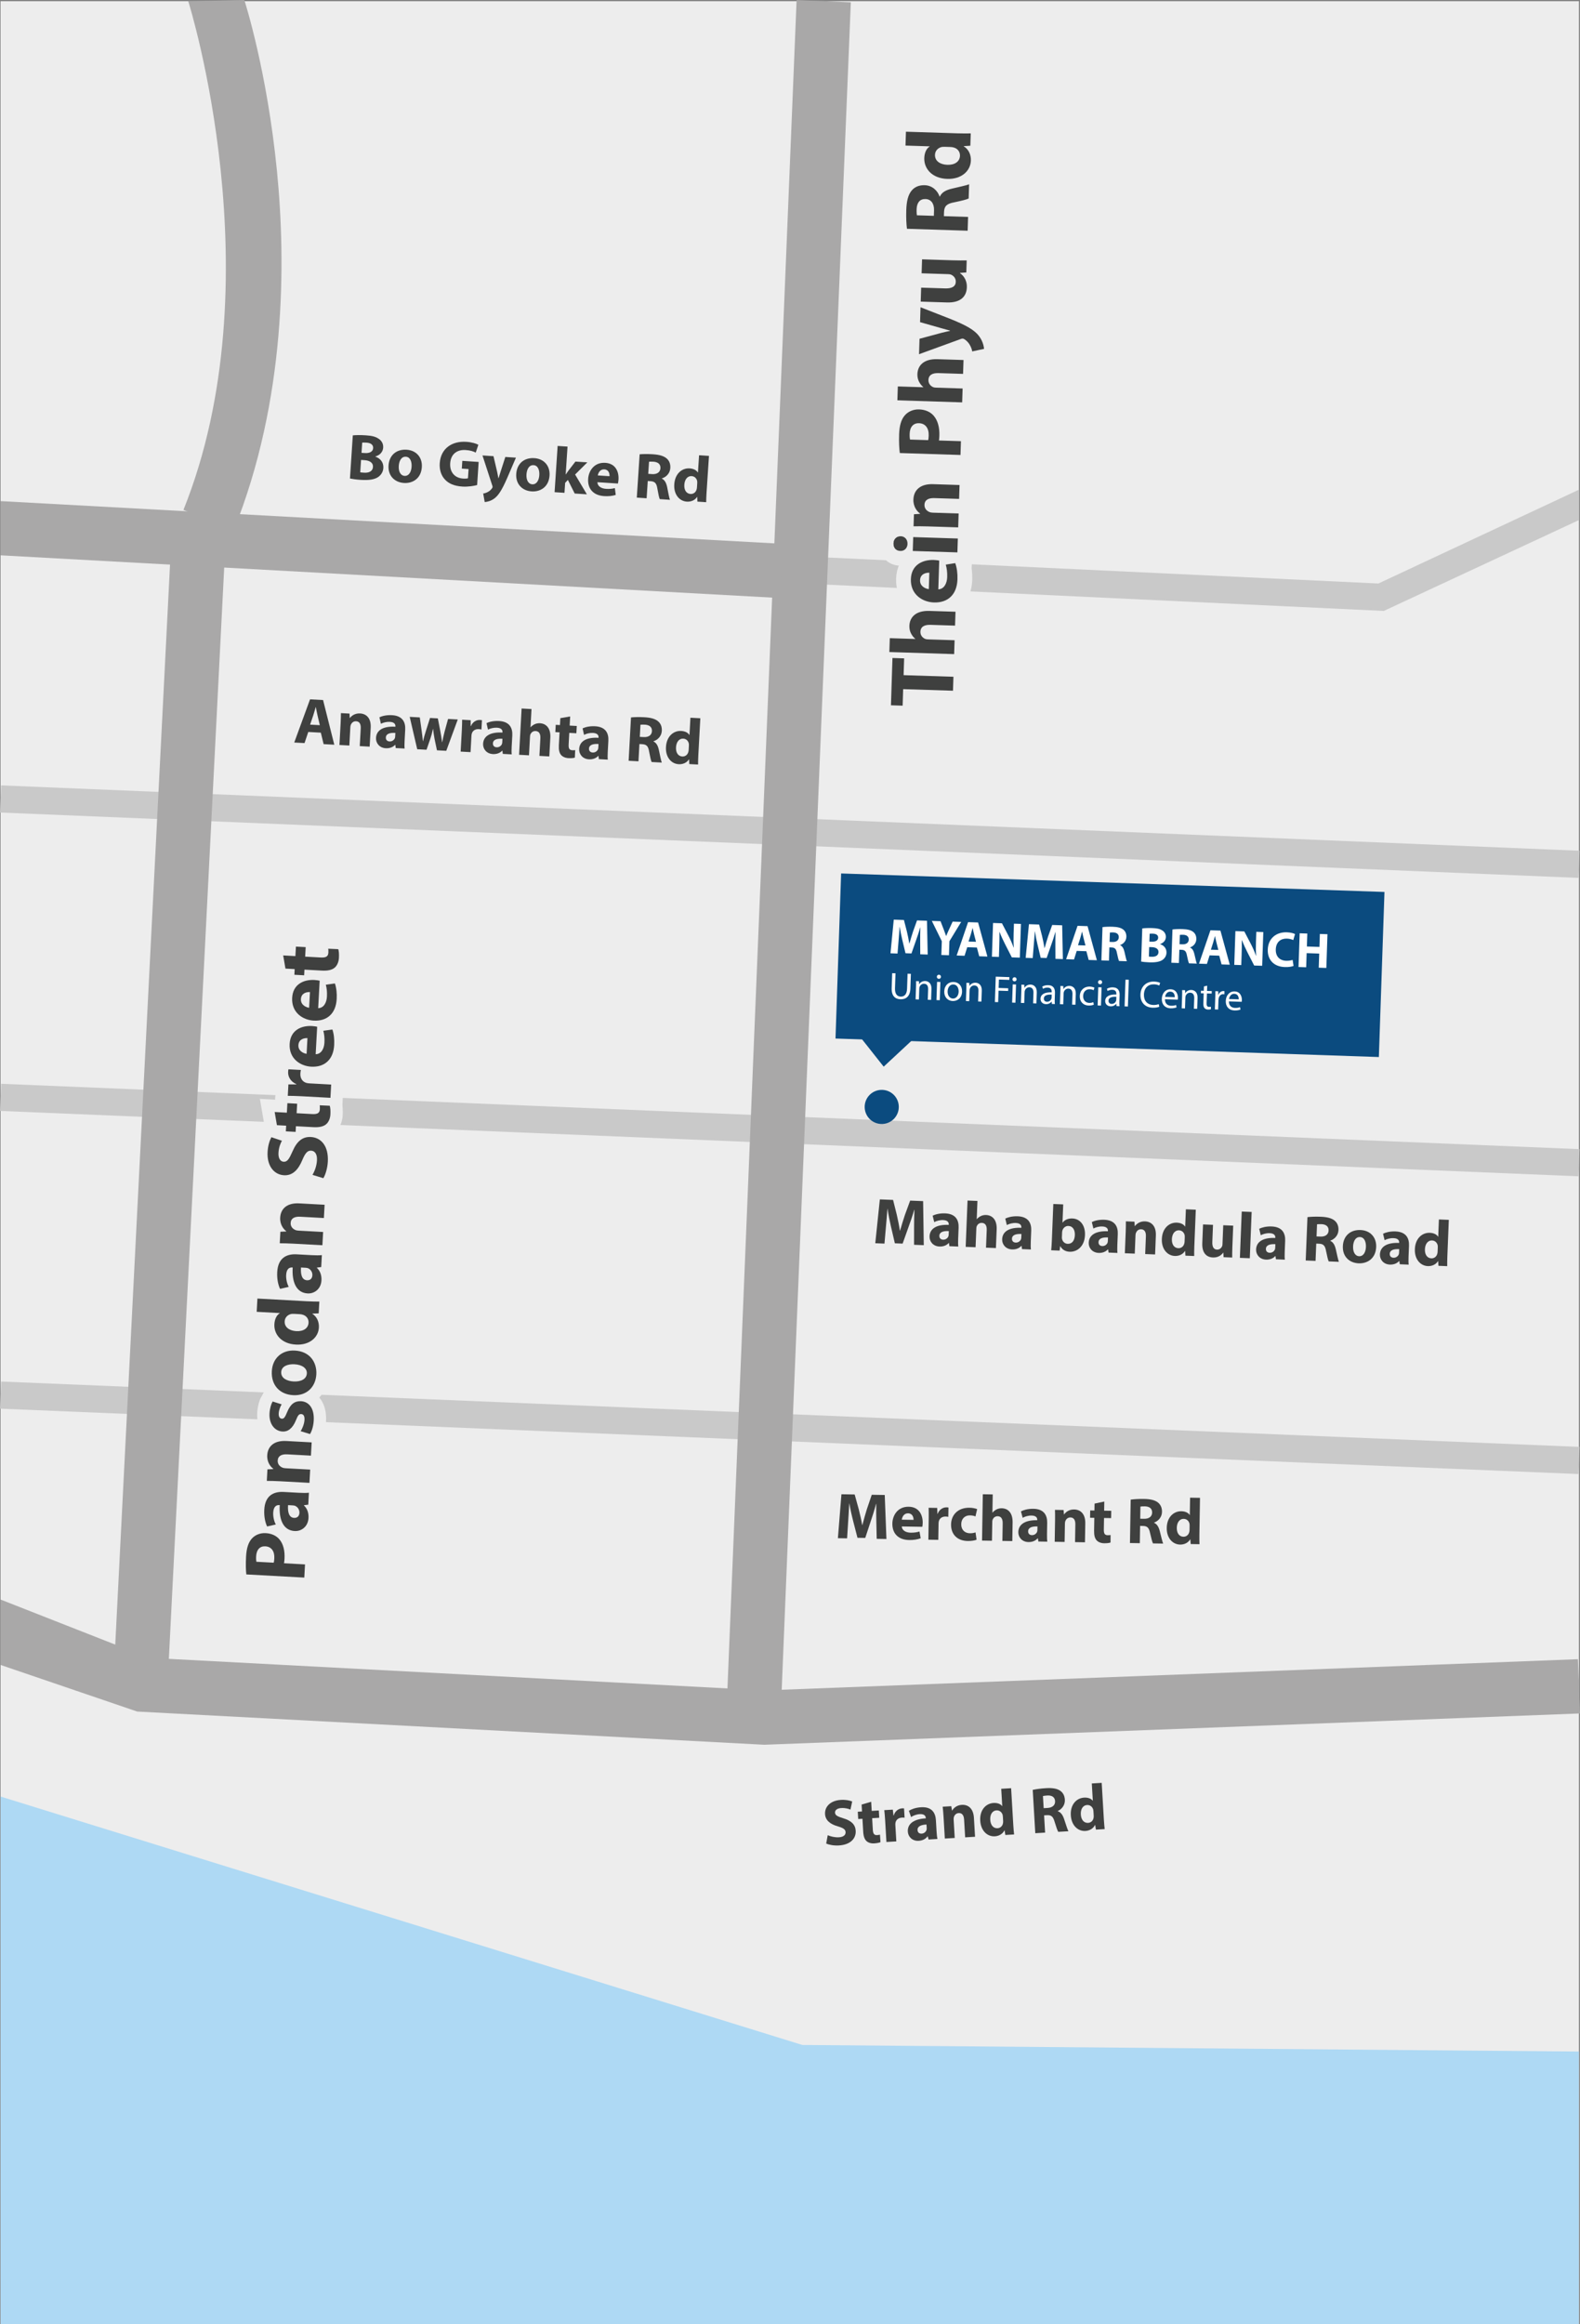 <?xml version="1.0" encoding="utf-8"?>
<!-- Generator: Adobe Illustrator 16.0.0, SVG Export Plug-In . SVG Version: 6.00 Build 0)  -->
<!DOCTYPE svg PUBLIC "-//W3C//DTD SVG 1.1//EN" "http://www.w3.org/Graphics/SVG/1.1/DTD/svg11.dtd">
<svg version="1.1" id="Layer_1" xmlns="http://www.w3.org/2000/svg" xmlns:xlink="http://www.w3.org/1999/xlink" x="0px" y="0px"
	 width="1172.425px" height="1723.653px" viewBox="0 0 1172.425 1723.653" enable-background="new 0 0 1172.425 1723.653"
	 xml:space="preserve">
<rect x="0" y="0" width="1172.425" height="1723.653" fill="#808080" stroke="none"/>
<rect x="0.416" y="0.877" fill="#EDEDED" width="1171.237" height="1722.776"/>
<g>
	<polygon fill="#A9A8A8" points="567.159,1293.898 566.241,1293.851 101.811,1269.279 0.416,1234.71 0.416,1186.211 
		110.448,1229.418 567.454,1253.599 1170.88,1230.452 1172.425,1270.686 	"/>
</g>
<line fill="none" stroke="#C9C9C9" stroke-width="20.131" stroke-miterlimit="10" x1="0.416" y1="813.794" x2="1171.653" y2="862.266"/>
<line fill="none" stroke="#C9C9C9" stroke-width="20.131" stroke-miterlimit="10" x1="0.416" y1="1034.597" x2="1171.653" y2="1083.069"/>
<g>
	<polygon fill="#C9C9C9" points="1026.822,453.07 610.755,433.438 611.701,413.329 1022.823,432.728 1171.653,363.143 
		1171.653,385.679 	"/>
</g>
<line fill="none" stroke="#C9C9C9" stroke-width="20.131" stroke-miterlimit="10" x1="0.416" y1="592.499" x2="1171.653" y2="640.971"/>
<line fill="none" stroke="#A9A8A8" stroke-width="40.261" stroke-miterlimit="10" x1="611.229" y1="0.877" x2="558.768" y2="1281.065"/>
<g>
	<polygon fill="#A9A8A8" points="578.406,443.483 0.416,411.822 0.416,371.621 580.608,403.283 	"/>
</g>
<g>
	<path fill="#A9A8A8" d="M173.498,393.121l-37.362-14.998c68.314-170.207,4.173-375.308,3.549-377.246L181.291,0
		c0.688,2.126,16.916,52.927,24.213,126.669C212.265,195.001,212.2,296.695,173.498,393.121z"/>
</g>
<line fill="none" stroke="#A9A8A8" stroke-width="40.261" stroke-miterlimit="10" x1="104.913" y1="1234.71" x2="146.394" y2="417.282"/>
<polygon fill="#AED9F4" points="0.416,1332.309 595.368,1516.535 1171.653,1521.414 1171.653,1723.653 0.416,1723.653 "/>
<g>
	<g>
		
			<rect x="622.526" y="654.509" transform="matrix(0.999 0.034 -0.034 0.999 24.496 -27.271)" fill="#0B4B7F" width="403.594" height="122.546"/>
		<g>
			<path fill="#FFFFFF" d="M682.81,698.118c-0.011-3.011,0-6.652,0.123-10.29l-0.111-0.003c-0.888,3.166-2.047,6.695-3.11,9.594
				l-3.371,9.66l-4.417-0.148l-2.348-9.778c-0.718-2.959-1.453-6.552-1.936-9.838l-0.074-0.002
				c-0.263,3.373-0.503,7.23-0.795,10.341l-0.764,9.487l-5.233-0.176L663.209,682l7.535,0.253l2.17,8.435
				c0.682,2.921,1.357,6.065,1.814,9.016l0.111,0.004c0.804-2.872,1.768-6.146,2.678-8.903l2.951-8.225l7.388,0.248l0.533,25.064
				l-5.53-0.186L682.81,698.118z"/>
			<path fill="#FFFFFF" d="M698.518,708.232l0.344-10.245l-7.411-15.039l6.459,0.217l2.359,6.099
				c0.719,1.845,1.193,3.199,1.77,4.853l0.075,0.003c0.607-1.541,1.251-2.968,2.053-4.725l2.726-5.929l6.349,0.213l-8.731,14.311
				l-0.35,10.43L698.518,708.232z"/>
			<path fill="#FFFFFF" d="M717.734,702.449l-1.998,6.361l-5.864-0.197l8.486-24.761l7.423,0.249l6.919,25.279l-6.088-0.205
				l-1.715-6.486L717.734,702.449z M724.223,698.431l-1.38-5.36c-0.396-1.499-0.78-3.37-1.1-4.868l-0.074-0.002
				c-0.422,1.473-0.857,3.354-1.313,4.787l-1.663,5.258L724.223,698.431z"/>
			<path fill="#FFFFFF" d="M736.035,709.492l0.84-25.018l6.607,0.222l4.889,9.343c1.396,2.686,2.775,5.854,3.795,8.712l0.112,0.004
				c-0.262-3.316-0.259-6.698-0.133-10.447l0.245-7.313l5.197,0.174l-0.84,25.018l-5.94-0.2l-5.021-9.83
				c-1.396-2.723-2.92-6.007-4.047-8.98l-0.112,0.034c0.037,3.308-0.007,6.837-0.144,10.92l-0.253,7.535L736.035,709.492z"/>
			<path fill="#FFFFFF" d="M783.121,701.487c-0.011-3.011,0.001-6.652,0.123-10.29l-0.111-0.004
				c-0.887,3.166-2.047,6.695-3.11,9.594l-3.371,9.66l-4.417-0.148l-2.347-9.778c-0.719-2.959-1.453-6.552-1.937-9.838l-0.074-0.002
				c-0.263,3.373-0.503,7.229-0.795,10.341l-0.764,9.487l-5.233-0.176l2.437-24.964l7.534,0.253l2.17,8.435
				c0.682,2.921,1.357,6.065,1.815,9.016l0.11,0.004c0.804-2.871,1.769-6.146,2.678-8.903l2.952-8.225l7.387,0.248l0.533,25.064
				l-5.53-0.186L783.121,701.487z"/>
			<path fill="#FFFFFF" d="M798.971,705.177l-1.998,6.362l-5.864-0.197l8.486-24.761l7.423,0.25l6.919,25.278l-6.088-0.204
				l-1.714-6.486L798.971,705.177z M805.459,701.159l-1.38-5.36c-0.396-1.5-0.78-3.371-1.1-4.868l-0.074-0.002
				c-0.422,1.473-0.857,3.354-1.313,4.787l-1.663,5.258L805.459,701.159z"/>
			<path fill="#FFFFFF" d="M818.101,687.537c1.829-0.236,4.545-0.367,7.552-0.266c3.713,0.125,6.292,0.768,8.026,2.239
				c1.444,1.238,2.203,3.01,2.126,5.311c-0.107,3.192-2.445,5.306-4.625,6.013l-0.004,0.111c1.722,0.764,2.631,2.466,3.184,4.79
				c0.686,2.847,1.355,6.14,1.806,7.121l-5.791-0.194c-0.384-0.719-0.91-2.78-1.549-5.886c-0.563-3.14-1.611-4.03-3.911-4.145
				l-1.707-0.058l-0.33,9.836l-5.605-0.188L818.101,687.537z M823.344,698.49l2.227,0.075c2.821,0.095,4.539-1.26,4.612-3.45
				c0.077-2.301-1.442-3.504-4.04-3.628c-1.373-0.046-2.156,0.039-2.566,0.1L823.344,698.49z"/>
			<path fill="#FFFFFF" d="M847.604,688.527c1.494-0.247,4.508-0.368,7.329-0.273c3.452,0.116,5.558,0.521,7.339,1.658
				c1.714,0.987,2.919,2.736,2.843,5c-0.074,2.228-1.444,4.262-4.3,5.207l-0.003,0.074c2.832,0.876,4.876,3.1,4.768,6.329
				c-0.076,2.264-1.175,4.011-2.776,5.221c-1.867,1.386-4.938,2.1-9.913,1.933c-2.783-0.093-4.856-0.349-6.111-0.576
				L847.604,688.527z M852.515,709.391c0.553,0.093,1.222,0.116,2.187,0.148c2.562,0.086,4.858-0.803,4.947-3.438
				c0.085-2.524-2.146-3.603-4.968-3.697l-1.93-0.065L852.515,709.391z M852.887,698.292l1.855,0.063
				c2.97,0.1,4.606-1.072,4.669-2.928c0.063-1.893-1.35-2.943-3.911-3.03c-1.225-0.041-1.934,0.01-2.417,0.068L852.887,698.292z"/>
			<path fill="#FFFFFF" d="M870.018,689.28c1.829-0.236,4.545-0.367,7.552-0.266c3.713,0.125,6.292,0.768,8.026,2.238
				c1.444,1.238,2.203,3.01,2.126,5.312c-0.107,3.192-2.445,5.306-4.625,6.013l-0.004,0.111c1.722,0.764,2.631,2.466,3.184,4.79
				c0.686,2.847,1.355,6.14,1.806,7.121l-5.791-0.194c-0.384-0.719-0.91-2.78-1.549-5.886c-0.563-3.14-1.611-4.03-3.911-4.145
				l-1.707-0.057l-0.33,9.836l-5.605-0.188L870.018,689.28z M875.261,700.233l2.228,0.075c2.82,0.095,4.538-1.26,4.611-3.45
				c0.077-2.301-1.442-3.504-4.04-3.628c-1.373-0.046-2.156,0.039-2.566,0.1L875.261,700.233z"/>
			<path fill="#FFFFFF" d="M897.573,708.489l-1.998,6.361l-5.864-0.197l8.486-24.761l7.423,0.25l6.919,25.278l-6.087-0.205
				l-1.715-6.486L897.573,708.489z M904.062,704.47l-1.38-5.36c-0.396-1.499-0.779-3.37-1.1-4.868l-0.074-0.002
				c-0.422,1.473-0.857,3.354-1.313,4.787l-1.663,5.258L904.062,704.47z"/>
			<path fill="#FFFFFF" d="M915.874,715.532l0.84-25.019l6.607,0.222l4.889,9.343c1.396,2.686,2.777,5.854,3.795,8.712l0.112,0.004
				c-0.261-3.316-0.259-6.698-0.133-10.447l0.245-7.313l5.196,0.174l-0.84,25.018l-5.938-0.199l-5.021-9.83
				c-1.396-2.723-2.921-6.007-4.048-8.98l-0.112,0.034c0.038,3.308-0.007,6.837-0.144,10.92l-0.253,7.535L915.874,715.532z"/>
			<path fill="#FFFFFF" d="M959.878,716.304c-1.058,0.485-3.414,0.963-6.459,0.861c-8.648-0.291-12.922-5.823-12.683-12.949
				c0.287-8.538,6.533-13.084,14.106-12.83c2.932,0.099,5.14,0.767,6.125,1.321l-1.303,4.453c-1.134-0.521-2.716-1.021-4.72-1.088
				c-4.491-0.151-8.071,2.442-8.258,8.01c-0.169,5.011,2.695,8.266,7.743,8.435c1.707,0.058,3.613-0.25,4.741-0.658L959.878,716.304
				z"/>
			<path fill="#FFFFFF" d="M970.08,692.306l-0.323,9.614l9.317,0.313l0.323-9.614l5.642,0.189l-0.84,25.018l-5.642-0.189
				l0.352-10.467l-9.317-0.313l-0.352,10.467l-5.679-0.191l0.84-25.018L970.08,692.306z"/>
		</g>
		<g>
			<path fill="#FFFFFF" d="M664.493,721.792l-0.374,11.135c-0.142,4.214,1.668,6.063,4.179,6.147
				c2.791,0.094,4.64-1.688,4.779-5.847l0.374-11.135l2.456,0.083l-0.369,10.967c-0.193,5.777-3.315,8.047-7.391,7.91
				c-3.851-0.129-6.679-2.431-6.482-8.264l0.372-11.079L664.493,721.792z"/>
			<path fill="#FFFFFF" d="M679.739,731.272c0.047-1.396,0.058-2.541,0.011-3.66l2.177,0.073l0.065,2.238l0.056,0.002
				c0.713-1.261,2.317-2.465,4.55-2.39c1.87,0.063,4.735,1.276,4.579,5.909l-0.271,8.065l-2.455-0.083l0.262-7.786
				c0.072-2.177-0.676-4.019-2.992-4.096c-1.619-0.054-2.914,1.048-3.379,2.402c-0.121,0.303-0.19,0.72-0.204,1.138l-0.272,8.122
				l-2.457-0.083L679.739,731.272z"/>
			<path fill="#FFFFFF" d="M694.899,741.645l0.453-13.508l2.457,0.083l-0.453,13.508L694.899,741.645z M698.216,724.434
				c-0.001,0.838-0.637,1.487-1.614,1.454c-0.864-0.029-1.456-0.72-1.428-1.557c0.029-0.865,0.693-1.513,1.586-1.483
				C697.682,722.878,698.245,723.568,698.216,724.434z"/>
			<path fill="#FFFFFF" d="M713.885,735.409c-0.168,4.995-3.701,7.056-6.967,6.946c-3.655-0.123-6.384-2.896-6.24-7.167
				c0.152-4.521,3.198-7.073,6.938-6.947C711.496,728.372,714.023,731.279,713.885,735.409z M703.163,735.188
				c-0.1,2.958,1.529,5.249,3.93,5.329c2.345,0.079,4.176-2.067,4.278-5.109c0.077-2.289-0.97-5.229-3.872-5.326
				C704.597,729.984,703.249,732.621,703.163,735.188z"/>
			<path fill="#FFFFFF" d="M717.086,732.527c0.047-1.396,0.058-2.541,0.011-3.66l2.177,0.073l0.065,2.237l0.056,0.002
				c0.714-1.261,2.318-2.464,4.55-2.39c1.87,0.063,4.736,1.277,4.58,5.91l-0.271,8.065l-2.456-0.083l0.262-7.786
				c0.072-2.177-0.676-4.019-2.992-4.096c-1.618-0.055-2.913,1.048-3.378,2.401c-0.121,0.303-0.19,0.72-0.205,1.138l-0.272,8.122
				l-2.457-0.083L717.086,732.527z"/>
			<path fill="#FFFFFF" d="M738.88,724.291l10.131,0.34l-0.068,2.037l-7.702-0.259l-0.21,6.251l7.115,0.239l-0.067,2.01
				l-7.115-0.239l-0.286,8.512l-2.429-0.082L738.88,724.291z"/>
			<path fill="#FFFFFF" d="M751.033,743.529l0.453-13.508l2.456,0.083l-0.453,13.508L751.033,743.529z M754.35,726.318
				c-0.001,0.838-0.638,1.487-1.614,1.455c-0.865-0.029-1.456-0.72-1.428-1.557c0.029-0.865,0.692-1.514,1.586-1.483
				C753.814,724.764,754.379,725.453,754.35,726.318z"/>
			<path fill="#FFFFFF" d="M757.896,733.897c0.047-1.396,0.058-2.541,0.011-3.66l2.177,0.073l0.065,2.237l0.056,0.002
				c0.713-1.261,2.317-2.464,4.55-2.39c1.87,0.063,4.735,1.276,4.579,5.909l-0.271,8.065l-2.455-0.082l0.262-7.786
				c0.072-2.178-0.677-4.019-2.993-4.097c-1.618-0.054-2.913,1.048-3.378,2.402c-0.121,0.303-0.19,0.72-0.205,1.138l-0.272,8.122
				l-2.456-0.083L757.896,733.897z"/>
			<path fill="#FFFFFF" d="M780.535,744.52l-0.139-1.708l-0.083-0.003c-0.79,1.035-2.272,1.935-4.198,1.87
				c-2.735-0.092-4.066-2.064-4-4.018c0.109-3.265,3.072-4.954,8.29-4.75l0.01-0.279c0.037-1.116-0.203-3.136-2.965-3.229
				c-1.256-0.042-2.581,0.304-3.551,0.887l-0.503-1.638c1.14-0.688,2.774-1.108,4.477-1.051c4.131,0.139,5.04,2.992,4.949,5.698
				l-0.17,5.052c-0.039,1.172-0.022,2.318,0.115,3.245L780.535,744.52z M780.404,737.615c-2.678-0.146-5.736,0.226-5.824,2.849
				c-0.053,1.591,0.982,2.38,2.238,2.422c1.759,0.059,2.911-1.02,3.341-2.151c0.093-0.249,0.158-0.525,0.166-0.777L780.404,737.615z
				"/>
			<path fill="#FFFFFF" d="M786.84,734.869c0.047-1.396,0.058-2.541,0.011-3.66l2.177,0.073l0.065,2.238l0.056,0.002
				c0.713-1.261,2.318-2.465,4.55-2.39c1.87,0.063,4.734,1.276,4.579,5.909l-0.271,8.065l-2.455-0.083l0.262-7.786
				c0.072-2.177-0.677-4.018-2.992-4.096c-1.618-0.054-2.914,1.048-3.378,2.402c-0.121,0.303-0.19,0.72-0.205,1.138l-0.272,8.122
				l-2.457-0.083L786.84,734.869z"/>
			<path fill="#FFFFFF" d="M811.646,745.062c-0.652,0.313-2.092,0.712-3.905,0.651c-4.075-0.137-6.633-2.988-6.494-7.119
				c0.14-4.158,3.087-7.077,7.497-6.929c1.451,0.049,2.722,0.455,3.381,0.812l-0.622,1.879c-0.575-0.354-1.485-0.692-2.824-0.737
				c-3.099-0.104-4.851,2.128-4.945,4.947c-0.104,3.125,1.84,5.119,4.52,5.208c1.396,0.047,2.328-0.286,3.036-0.569L811.646,745.062
				z"/>
			<path fill="#FFFFFF" d="M814.506,745.661l0.453-13.508l2.457,0.083l-0.453,13.508L814.506,745.661z M817.822,728.45
				c-0.001,0.838-0.637,1.487-1.614,1.455c-0.864-0.029-1.456-0.72-1.428-1.557c0.029-0.865,0.693-1.514,1.586-1.484
				C817.288,726.896,817.852,727.585,817.822,728.45z"/>
			<path fill="#FFFFFF" d="M828.517,746.132l-0.139-1.709l-0.083-0.003c-0.789,1.036-2.272,1.935-4.198,1.87
				c-2.735-0.092-4.065-2.064-3.999-4.018c0.109-3.265,3.071-4.954,8.289-4.75l0.01-0.279c0.037-1.116-0.202-3.136-2.966-3.229
				c-1.254-0.042-2.58,0.304-3.55,0.887l-0.503-1.638c1.141-0.688,2.775-1.107,4.478-1.05c4.13,0.139,5.04,2.991,4.949,5.698
				l-0.17,5.052c-0.039,1.172-0.022,2.318,0.115,3.245L828.517,746.132z M828.386,739.227c-2.677-0.146-5.736,0.226-5.824,2.849
				c-0.053,1.591,0.983,2.38,2.238,2.422c1.759,0.059,2.911-1.02,3.341-2.151c0.093-0.249,0.158-0.525,0.166-0.777L828.386,739.227z
				"/>
			<path fill="#FFFFFF" d="M835.156,726.518l2.457,0.083l-0.665,19.814l-2.457-0.083L835.156,726.518z"/>
			<path fill="#FFFFFF" d="M860.245,746.583c-0.908,0.417-2.71,0.803-4.999,0.726c-5.303-0.178-9.181-3.661-8.974-9.829
				c0.198-5.889,4.322-9.745,10.155-9.549c2.345,0.079,3.808,0.63,4.438,0.987l-0.652,1.962c-0.906-0.478-2.207-0.857-3.77-0.909
				c-4.409-0.148-7.435,2.572-7.601,7.512c-0.154,4.604,2.397,7.652,6.975,7.806c1.479,0.05,2.996-0.207,3.989-0.648
				L860.245,746.583z"/>
			<path fill="#FFFFFF" d="M864.457,741.024c-0.056,3.323,2.02,4.762,4.476,4.844c1.758,0.059,2.829-0.213,3.763-0.573l0.359,1.772
				c-0.877,0.362-2.371,0.758-4.521,0.687c-4.159-0.14-6.55-2.958-6.413-7.033c0.138-4.074,2.645-7.203,6.579-7.071
				c4.409,0.148,5.451,4.066,5.368,6.55c-0.017,0.502-0.086,0.892-0.122,1.142L864.457,741.024z M871.717,739.508
				c0.08-1.562-0.509-4.012-3.271-4.105c-2.484-0.083-3.648,2.168-3.901,3.864L871.717,739.508z"/>
			<path fill="#FFFFFF" d="M877.193,737.904c0.047-1.396,0.058-2.541,0.011-3.66l2.177,0.073l0.065,2.237l0.056,0.002
				c0.713-1.261,2.317-2.464,4.55-2.39c1.87,0.063,4.734,1.277,4.579,5.91l-0.271,8.065l-2.455-0.083l0.262-7.786
				c0.072-2.177-0.677-4.019-2.992-4.096c-1.619-0.055-2.914,1.048-3.379,2.401c-0.12,0.303-0.189,0.72-0.204,1.138l-0.272,8.122
				l-2.457-0.083L877.193,737.904z"/>
			<path fill="#FFFFFF" d="M895.784,730.984l-0.131,3.879l3.517,0.118l-0.063,1.87l-3.517-0.118l-0.244,7.284
				c-0.057,1.674,0.386,2.639,1.753,2.685c0.643,0.021,1.12-0.046,1.43-0.12l0.05,1.846c-0.48,0.18-1.239,0.293-2.188,0.262
				c-1.146-0.039-2.053-0.433-2.617-1.122c-0.672-0.749-0.884-1.958-0.83-3.548l0.247-7.368l-2.093-0.07l0.063-1.87l2.093,0.07
				l0.109-3.237L895.784,730.984z"/>
			<path fill="#FFFFFF" d="M901.793,739.289c0.054-1.591,0.072-2.959,0.03-4.219l2.149,0.072l-0.006,2.654l0.111,0.004
				c0.676-1.793,2.192-2.888,3.839-2.833c0.279,0.009,0.474,0.043,0.695,0.107l-0.078,2.316c-0.249-0.064-0.499-0.101-0.835-0.112
				c-1.729-0.058-3.002,1.213-3.398,3.043c-0.067,0.333-0.136,0.722-0.15,1.141l-0.241,7.2l-2.428-0.082L901.793,739.289z"/>
			<path fill="#FFFFFF" d="M911.909,742.618c-0.055,3.322,2.02,4.761,4.475,4.844c1.758,0.059,2.83-0.212,3.764-0.572l0.359,1.772
				c-0.878,0.362-2.372,0.759-4.521,0.687c-4.158-0.14-6.55-2.958-6.413-7.033c0.138-4.074,2.646-7.203,6.58-7.071
				c4.409,0.148,5.45,4.066,5.367,6.55c-0.017,0.502-0.086,0.891-0.122,1.142L911.909,742.618z M919.169,741.102
				c0.08-1.562-0.509-4.012-3.271-4.105c-2.484-0.083-3.648,2.168-3.901,3.864L919.169,741.102z"/>
		</g>
	</g>
	<polygon fill="#0B4B7F" points="634.533,764.251 655.729,791.03 683.22,765.473 	"/>
	<path fill="#0B4B7F" d="M666.929,820.389c0.277,6.986-5.156,12.873-12.143,13.15c-6.988,0.276-12.875-5.161-13.149-12.144
		c-0.276-6.986,5.159-12.873,12.145-13.148C660.771,807.969,666.653,813.405,666.929,820.389z"/>
</g>
<g>
	<g>
		<path fill="#3F403F" d="M678.288,910.629c0.012-3.923,0.057-8.669,0.246-13.408l-0.144-0.006
			c-1.184,4.119-2.724,8.707-4.134,12.478l-4.476,12.561l-5.756-0.23l-2.976-12.763c-0.91-3.863-1.837-8.551-2.439-12.838
			l-0.098-0.004c-0.37,4.394-0.716,9.417-1.121,13.47l-1.076,12.358l-6.819-0.273l3.387-32.513l9.817,0.394l2.755,11.009
			c0.865,3.813,1.718,7.916,2.29,11.766l0.146,0.006c1.07-3.735,2.355-7.995,3.563-11.579l3.916-10.693l9.624,0.386l0.483,32.667
			l-7.206-0.289L678.288,910.629z"/>
		<path fill="#3F403F" d="M704.486,924.176l-0.339-2.387l-0.146-0.006c-1.624,1.824-4.082,2.742-6.888,2.63
			c-4.787-0.192-7.502-3.788-7.351-7.561c0.246-6.142,5.877-8.871,14.242-8.487l0.014-0.339c0.051-1.258-0.555-3.073-4.182-3.219
			c-2.418-0.097-5.015,0.622-6.601,1.527l-1.165-4.794c1.682-0.853,4.969-1.884,9.273-1.711c7.883,0.315,10.211,5.06,9.988,10.621
			l-0.329,8.222c-0.092,2.273-0.082,4.453,0.107,5.769L704.486,924.176z M704.064,912.969c-3.867-0.203-6.902,0.596-7.017,3.449
			c-0.075,1.887,1.145,2.855,2.788,2.922c1.839,0.073,3.386-1.075,3.93-2.556c0.112-0.383,0.179-0.816,0.196-1.252L704.064,912.969z
			"/>
		<path fill="#3F403F" d="M717.953,890.323l7.352,0.294l-0.54,13.493l0.097,0.004c0.814-0.984,1.813-1.72,2.999-2.302
			c1.087-0.537,2.503-0.819,3.857-0.766c4.691,0.188,8.14,3.571,7.854,10.681l-0.555,13.832l-7.351-0.295l0.521-13.01
			c0.124-3.095-0.855-5.265-3.611-5.375c-1.934-0.078-3.193,1.131-3.778,2.415c-0.214,0.477-0.286,1.103-0.308,1.635l-0.563,14.025
			l-7.352-0.295L717.953,890.323z"/>
		<path fill="#3F403F" d="M758.365,926.335l-0.34-2.388l-0.146-0.006c-1.623,1.824-4.081,2.743-6.887,2.631
			c-4.787-0.192-7.503-3.788-7.352-7.561c0.246-6.142,5.878-8.871,14.243-8.487l0.014-0.339c0.051-1.258-0.556-3.074-4.183-3.219
			c-2.418-0.098-5.015,0.622-6.6,1.527l-1.165-4.794c1.682-0.853,4.969-1.884,9.272-1.711c7.884,0.315,10.212,5.059,9.989,10.621
			l-0.329,8.221c-0.092,2.273-0.082,4.454,0.106,5.77L758.365,926.335z M757.943,915.128c-3.867-0.203-6.903,0.596-7.018,3.449
			c-0.075,1.886,1.145,2.855,2.789,2.921c1.838,0.074,3.386-1.075,3.93-2.555c0.112-0.383,0.179-0.816,0.196-1.252L757.943,915.128z
			"/>
		<path fill="#3F403F" d="M780.033,927.203c0.159-1.544,0.37-4.394,0.477-7.053l1.093-27.277l7.352,0.295l-0.54,13.493l0.097,0.004
			c1.483-1.975,4.003-3.182,7.291-3.05c5.658,0.227,9.629,5.084,9.29,12.336c-0.341,8.512-5.928,12.551-11.344,12.334
			c-2.757-0.11-5.377-1.232-6.957-4.105l-0.097-0.004l-0.422,3.277L780.033,927.203z M787.981,917.445
			c-0.02,0.484,0.011,0.921,0.093,1.312c0.403,2.003,2.037,3.57,4.165,3.655c3.144,0.126,5.175-2.215,5.346-6.471
			c0.146-3.675-1.383-6.644-4.815-6.78c-1.982-0.08-3.881,1.346-4.449,3.454c-0.114,0.432-0.18,0.865-0.199,1.349L787.981,917.445z"
			/>
		<path fill="#3F403F" d="M822.594,928.908l-0.339-2.387l-0.146-0.006c-1.624,1.824-4.082,2.742-6.888,2.63
			c-4.788-0.191-7.503-3.788-7.352-7.56c0.246-6.143,5.878-8.872,14.243-8.488l0.014-0.339c0.051-1.257-0.555-3.073-4.182-3.219
			c-2.418-0.097-5.015,0.623-6.601,1.527l-1.165-4.794c1.682-0.853,4.969-1.884,9.273-1.711c7.883,0.316,10.211,5.06,9.988,10.621
			l-0.329,8.222c-0.092,2.273-0.082,4.453,0.107,5.769L822.594,928.908z M822.172,917.701c-3.867-0.203-6.902,0.596-7.017,3.449
			c-0.075,1.887,1.144,2.855,2.788,2.922c1.839,0.073,3.386-1.075,3.93-2.556c0.112-0.383,0.179-0.816,0.196-1.251L822.172,917.701z
			"/>
		<path fill="#3F403F" d="M835.33,913.288c0.118-2.95,0.122-5.469,0.109-7.552l6.384,0.256l0.209,3.253l0.146,0.006
			c1.026-1.46,3.536-3.636,7.454-3.479c4.836,0.194,8.335,3.531,8.056,10.496l-0.563,14.024l-7.351-0.295l0.525-13.106
			c0.122-3.047-0.859-5.168-3.518-5.274c-2.031-0.082-3.297,1.272-3.836,2.606c-0.21,0.428-0.336,1.149-0.363,1.826l-0.547,13.639
			l-7.352-0.295L835.33,913.288z"/>
		<path fill="#3F403F" d="M887.327,897.109l-1.093,27.277c-0.106,2.659-0.122,5.469-0.09,7.068l-6.529-0.262l-0.198-3.495
			l-0.097-0.004c-1.605,2.6-4.513,3.839-7.56,3.717c-5.61-0.225-9.916-5.192-9.621-12.544c0.271-7.981,5.437-12.376,11.095-12.149
			c2.901,0.116,5.134,1.223,6.131,2.909l0.097,0.004l0.514-12.815L887.327,897.109z M879.146,917.515
			c0.016-0.387-0.011-0.921-0.044-1.311c-0.355-2-1.886-3.708-4.159-3.799c-3.337-0.134-5.198,2.795-5.347,6.519
			c-0.161,4.015,1.721,6.608,4.769,6.73c2.127,0.086,3.878-1.298,4.396-3.36c0.166-0.525,0.235-1.056,0.261-1.685L879.146,917.515z"
			/>
		<path fill="#3F403F" d="M914.453,924.983c-0.124,3.096-0.128,5.614-0.111,7.602l-6.384-0.256l-0.205-3.352l-0.146-0.005
			c-0.977,1.414-3.298,3.742-7.553,3.572c-4.789-0.192-8.199-3.331-7.907-10.634l0.557-13.88l7.399,0.296l-0.51,12.72
			c-0.138,3.434,0.892,5.558,3.455,5.66c2.032,0.081,3.248-1.275,3.778-2.416c0.211-0.428,0.283-1.006,0.306-1.586l0.564-14.073
			l7.399,0.296L914.453,924.983z"/>
		<path fill="#3F403F" d="M921.425,898.476l7.352,0.295l-1.376,34.338l-7.352-0.295L921.425,898.476z"/>
		<path fill="#3F403F" d="M946.795,933.885l-0.34-2.387l-0.145-0.006c-1.624,1.824-4.082,2.742-6.888,2.63
			c-4.788-0.191-7.503-3.788-7.352-7.56c0.246-6.143,5.878-8.872,14.243-8.488l0.014-0.339c0.051-1.257-0.555-3.073-4.182-3.219
			c-2.418-0.097-5.015,0.623-6.601,1.527l-1.165-4.793c1.682-0.853,4.969-1.884,9.272-1.712c7.884,0.316,10.212,5.06,9.989,10.621
			l-0.329,8.222c-0.092,2.273-0.082,4.453,0.107,5.769L946.795,933.885z M946.373,922.679c-3.867-0.204-6.903,0.595-7.018,3.448
			c-0.075,1.887,1.145,2.855,2.789,2.922c1.839,0.073,3.386-1.075,3.93-2.556c0.112-0.383,0.179-0.816,0.196-1.251L946.373,922.679z
			"/>
		<path fill="#3F403F" d="M970.188,902.61c2.386-0.292,5.928-0.441,9.845-0.284c4.837,0.194,8.192,1.056,10.44,2.986
			c1.872,1.625,2.846,3.94,2.726,6.938c-0.167,4.159-3.232,6.895-6.078,7.798l-0.006,0.146c2.237,1.01,3.407,3.236,4.108,6.268
			c0.869,3.716,1.714,8.013,2.292,9.295l-7.544-0.302c-0.495-0.94-1.163-3.631-1.969-7.685c-0.707-4.097-2.065-5.266-5.063-5.434
			l-2.225-0.089l-0.514,12.815l-7.303-0.293L970.188,902.61z M976.929,916.928l2.902,0.116c3.676,0.147,5.925-1.604,6.039-4.457
			c0.12-2.998-1.852-4.579-5.234-4.763c-1.789-0.072-2.811,0.033-3.347,0.108L976.929,916.928z"/>
		<path fill="#3F403F" d="M1021.181,924.756c-0.348,8.657-6.647,12.376-12.982,12.122c-6.917-0.277-12.054-5.035-11.747-12.677
			c0.306-7.642,5.531-12.324,13.123-12.021C1016.829,912.472,1021.465,917.646,1021.181,924.756z M1004.051,924.312
			c-0.163,4.063,1.408,7.178,4.551,7.304c2.854,0.114,4.807-2.666,4.978-6.922c0.141-3.53-1.07-7.163-4.408-7.297
			C1005.641,917.255,1004.189,920.829,1004.051,924.312z"/>
		<path fill="#3F403F" d="M1038.688,937.567l-0.34-2.387l-0.146-0.006c-1.624,1.824-4.082,2.742-6.887,2.63
			c-4.788-0.192-7.503-3.788-7.352-7.561c0.246-6.142,5.877-8.871,14.243-8.487l0.014-0.339c0.051-1.258-0.556-3.074-4.183-3.219
			c-2.418-0.098-5.015,0.622-6.601,1.527l-1.164-4.794c1.681-0.853,4.969-1.884,9.272-1.711c7.884,0.315,10.211,5.059,9.988,10.621
			l-0.329,8.221c-0.092,2.273-0.082,4.454,0.107,5.77L1038.688,937.567z M1038.266,926.36c-3.867-0.203-6.902,0.596-7.017,3.449
			c-0.075,1.886,1.145,2.855,2.789,2.921c1.838,0.074,3.385-1.075,3.929-2.555c0.112-0.383,0.179-0.816,0.196-1.252L1038.266,926.36
			z"/>
		<path fill="#3F403F" d="M1075.08,904.633l-1.093,27.277c-0.106,2.659-0.122,5.469-0.09,7.068l-6.529-0.262l-0.199-3.496
			l-0.097-0.004c-1.604,2.6-4.512,3.84-7.56,3.718c-5.609-0.225-9.915-5.192-9.62-12.544c0.271-7.981,5.437-12.377,11.095-12.149
			c2.902,0.116,5.134,1.223,6.131,2.909l0.097,0.004l0.514-12.815L1075.08,904.633z M1066.899,925.038
			c0.016-0.387-0.011-0.921-0.044-1.311c-0.356-2-1.886-3.708-4.16-3.8c-3.337-0.133-5.197,2.796-5.346,6.52
			c-0.161,4.015,1.721,6.608,4.769,6.73c2.127,0.085,3.877-1.298,4.396-3.36c0.166-0.525,0.235-1.056,0.261-1.685L1066.899,925.038z
			"/>
	</g>
</g>
<g>
	<g>
		<path fill="#3F403F" d="M228.75,542.833l-2.776,8.235l-7.635-0.416l11.73-32.031l9.666,0.527l8.325,33.125l-7.926-0.432
			l-2.058-8.499L228.75,542.833z M237.315,537.774l-1.653-7.022c-0.475-1.965-0.922-4.413-1.3-6.372l-0.097-0.005
			c-0.59,1.907-1.207,4.345-1.841,6.201l-2.31,6.806L237.315,537.774z"/>
		<path fill="#3F403F" d="M252.759,536.386c0.161-2.948,0.201-5.467,0.218-7.549l6.379,0.348l0.162,3.256l0.146,0.008
			c1.048-1.446,3.587-3.585,7.503-3.372c4.832,0.264,8.283,3.651,7.904,10.61l-0.764,14.016l-7.346-0.4l0.714-13.097
			c0.166-3.045-0.785-5.181-3.442-5.326c-2.029-0.11-3.315,1.225-3.872,2.552c-0.217,0.424-0.353,1.144-0.389,1.82l-0.743,13.629
			l-7.347-0.4L252.759,536.386z"/>
		<path fill="#3F403F" d="M293.64,554.756l-0.306-2.392l-0.146-0.008c-1.65,1.801-4.121,2.684-6.925,2.531
			c-4.783-0.261-7.446-3.896-7.241-7.666c0.335-6.138,6.005-8.786,14.364-8.281l0.019-0.338c0.068-1.256-0.511-3.082-4.136-3.279
			c-2.416-0.132-5.022,0.551-6.622,1.433l-1.095-4.81c1.694-0.829,4.995-1.812,9.296-1.578c7.879,0.43,10.139,5.206,9.836,10.764
			l-0.448,8.216c-0.124,2.271-0.146,4.452,0.024,5.77L293.64,554.756z M293.379,543.545c-3.865-0.259-6.911,0.496-7.066,3.347
			c-0.103,1.885,1.103,2.872,2.747,2.961c1.837,0.1,3.401-1.026,3.966-2.498c0.118-0.382,0.19-0.813,0.214-1.249L293.379,543.545z"
			/>
		<path fill="#3F403F" d="M311.506,532.027l1.358,9.768c0.349,2.491,0.691,5.127,0.929,7.855l0.097,0.005
			c0.631-2.68,1.455-5.35,2.161-7.638l3.044-9.577l5.799,0.316l1.854,9.553c0.483,2.692,0.966,5.385,1.302,8.118l0.097,0.005
			c0.486-2.688,1.115-5.32,1.793-7.998l2.542-9.265l7.2,0.393l-8.537,23.238l-6.911-0.377l-1.77-8.434
			c-0.454-2.352-0.772-4.501-1.099-7.427l-0.096-0.005c-0.597,2.924-1.198,5.073-1.947,7.261l-2.822,8.184l-6.91-0.376
			l-5.575-24.007L311.506,532.027z"/>
		<path fill="#3F403F" d="M342.691,541.531c0.19-3.479,0.217-5.756,0.231-7.791l6.332,0.345l0.004,4.362l0.193,0.01
			c1.395-3.365,4.375-4.657,6.645-4.533c0.677,0.037,1.016,0.056,1.542,0.181l-0.376,6.911c-0.526-0.126-1.149-0.256-1.971-0.301
			c-2.707-0.147-4.622,1.202-5.228,3.447c-0.124,0.478-0.204,1.056-0.235,1.635l-0.653,11.986l-7.347-0.401L342.691,541.531z"/>
		<path fill="#3F403F" d="M373.098,559.087l-0.306-2.392l-0.146-0.008c-1.649,1.8-4.121,2.683-6.924,2.53
			c-4.784-0.261-7.447-3.896-7.242-7.665c0.335-6.138,6.005-8.786,14.364-8.282l0.019-0.338c0.068-1.256-0.511-3.082-4.135-3.279
			c-2.417-0.132-5.023,0.551-6.622,1.433l-1.095-4.81c1.693-0.829,4.994-1.812,9.296-1.578c7.878,0.429,10.138,5.206,9.835,10.764
			l-0.448,8.216c-0.124,2.271-0.146,4.452,0.024,5.77L373.098,559.087z M372.837,547.876c-3.864-0.259-6.911,0.496-7.066,3.347
			c-0.103,1.885,1.103,2.872,2.747,2.961c1.837,0.1,3.401-1.026,3.966-2.499c0.118-0.381,0.19-0.813,0.214-1.249L372.837,547.876z"
			/>
		<path fill="#3F403F" d="M387.052,525.432l7.347,0.401l-0.735,13.483l0.097,0.005c0.829-0.972,1.836-1.693,3.031-2.258
			c1.095-0.522,2.515-0.784,3.868-0.71c4.688,0.256,8.087,3.688,7.7,10.793l-0.753,13.822l-7.346-0.4l0.708-13.001
			c0.168-3.093-0.779-5.277-3.534-5.428c-1.933-0.105-3.209,1.085-3.812,2.361c-0.221,0.473-0.303,1.099-0.332,1.63l-0.764,14.016
			l-7.347-0.4L387.052,525.432z"/>
		<path fill="#3F403F" d="M423.087,531.323l-0.369,6.767l5.268,0.287l-0.295,5.413l-5.268-0.287l-0.466,8.554
			c-0.156,2.852,0.45,4.194,2.674,4.315c0.917,0.05,1.647-0.007,2.184-0.075l-0.254,5.561c-0.988,0.334-2.741,0.48-4.819,0.367
			c-2.368-0.129-4.305-1.059-5.398-2.33c-1.277-1.476-1.83-3.784-1.648-7.119l0.527-9.666l-3.141-0.171l0.295-5.413l3.141,0.171
			l0.279-5.123L423.087,531.323z"/>
		<path fill="#3F403F" d="M444.388,562.974l-0.306-2.392l-0.146-0.008c-1.65,1.8-4.121,2.684-6.925,2.531
			c-4.784-0.261-7.446-3.896-7.241-7.666c0.335-6.138,6.004-8.786,14.364-8.281l0.019-0.338c0.068-1.256-0.511-3.082-4.136-3.279
			c-2.416-0.132-5.022,0.551-6.622,1.433l-1.095-4.81c1.694-0.829,4.995-1.812,9.296-1.578c7.878,0.43,10.139,5.206,9.836,10.764
			l-0.448,8.216c-0.124,2.271-0.147,4.452,0.024,5.77L444.388,562.974z M444.126,551.762c-3.864-0.259-6.91,0.496-7.065,3.347
			c-0.103,1.885,1.103,2.872,2.746,2.961c1.838,0.1,3.401-1.026,3.967-2.498c0.117-0.382,0.189-0.813,0.213-1.249L444.126,551.762z"
			/>
		<path fill="#3F403F" d="M468.227,532.039c2.39-0.258,5.935-0.355,9.849-0.142c4.833,0.264,8.176,1.172,10.396,3.136
			c1.848,1.652,2.788,3.981,2.625,6.978c-0.227,4.156-3.331,6.848-6.188,7.709l-0.008,0.145c2.221,1.042,3.359,3.286,4.017,6.327
			c0.815,3.729,1.598,8.037,2.158,9.328l-7.538-0.411c-0.482-0.947-1.111-3.647-1.859-7.711c-0.649-4.107-1.99-5.295-4.983-5.506
			l-2.224-0.121l-0.698,12.807l-7.298-0.397L468.227,532.039z M474.761,546.452l2.9,0.158c3.673,0.2,5.948-1.518,6.103-4.369
			c0.164-2.997-1.785-4.605-5.166-4.838c-1.788-0.098-2.811-0.007-3.348,0.06L474.761,546.452z"/>
		<path fill="#3F403F" d="M519.673,532.662l-1.486,27.258c-0.145,2.658-0.201,5.467-0.191,7.066l-6.524-0.355l-0.148-3.499
			l-0.097-0.005c-1.643,2.577-4.568,3.774-7.613,3.608c-5.605-0.306-9.84-5.335-9.439-12.681
			c0.386-7.977,5.615-12.296,11.269-11.988c2.9,0.158,5.116,1.296,6.089,2.998l0.097,0.005l0.698-12.807L519.673,532.662z
			 M511.2,552.946c0.021-0.387,0.002-0.921-0.025-1.311c-0.328-2.005-1.832-3.735-4.104-3.859c-3.335-0.182-5.237,2.72-5.44,6.441
			c-0.218,4.012,1.626,6.632,4.671,6.798c2.126,0.116,3.897-1.242,4.445-3.296c0.174-0.524,0.251-1.053,0.286-1.681L511.2,552.946z"
			/>
	</g>
</g>
<g>
	<g>
		<path fill="#3F403F" d="M261.793,322.878c1.958-0.259,5.888-0.291,9.559-0.049c4.491,0.296,7.216,0.912,9.491,2.469
			c2.19,1.357,3.685,3.687,3.491,6.633c-0.191,2.898-2.059,5.491-5.819,6.601l-0.006,0.097c3.652,1.259,6.22,4.242,5.943,8.443
			c-0.194,2.946-1.698,5.176-3.836,6.684c-2.491,1.728-6.521,2.529-12.992,2.103c-3.622-0.239-6.311-0.659-7.938-1.008
			L261.793,322.878z M267.313,350.26c0.717,0.145,1.588,0.202,2.843,0.285c3.332,0.22,6.361-0.842,6.587-4.271
			c0.217-3.284-2.644-4.782-6.314-5.024l-2.511-0.166L267.313,350.26z M268.265,335.819l2.415,0.159
			c3.863,0.255,6.044-1.202,6.204-3.617c0.163-2.463-1.634-3.891-4.966-4.111c-1.594-0.105-2.518-0.069-3.153-0.014L268.265,335.819
			z"/>
		<path fill="#3F403F" d="M313.019,346.385c-0.57,8.645-6.964,12.201-13.291,11.784c-6.906-0.456-11.919-5.345-11.417-12.976
			c0.503-7.631,5.847-12.178,13.429-11.678C308.986,333.992,313.487,339.285,313.019,346.385z M295.906,345.499
			c-0.267,4.057,1.224,7.211,4.362,7.418c2.849,0.188,4.873-2.541,5.152-6.791c0.232-3.525-0.884-7.188-4.216-7.408
			C297.679,338.486,296.136,342.022,295.906,345.499z"/>
		<path fill="#3F403F" d="M354.053,359.713c-2.321,0.623-6.69,1.402-10.988,1.119c-5.94-0.392-10.14-2.172-12.943-5.267
			c-2.81-2.999-4.171-7.357-3.808-12.135c0.761-10.814,9.042-16.478,19.714-15.774c4.202,0.277,7.385,1.311,8.926,2.189
			l-1.933,5.791c-1.736-0.891-3.917-1.665-7.491-1.9c-6.133-0.404-10.999,2.768-11.464,9.818c-0.442,6.713,3.499,10.95,9.536,11.348
			c1.69,0.111,3.055,0.008,3.653-0.244l0.449-6.81l-5.021-0.331l0.379-5.747l12.122,0.799L354.053,359.713z"/>
		<path fill="#3F403F" d="M366.186,338.297l2.761,11.823c0.294,1.426,0.664,3.197,0.871,4.471l0.145,0.01
			c0.421-1.233,0.925-2.995,1.352-4.325l3.662-11.399l7.873,0.519l-6.532,15.188c-3.998,9.146-6.516,12.764-9.328,14.956
			c-2.707,2.053-5.463,2.647-7.314,2.768l-1.134-6.333c0.927-0.084,2.114-0.442,3.27-1.045c1.149-0.506,2.433-1.586,3.236-2.745
			c0.264-0.323,0.435-0.699,0.457-1.038c0.016-0.241-0.008-0.631-0.258-1.229l-7.223-22.158L366.186,338.297z"/>
		<path fill="#3F403F" d="M407.783,352.632c-0.57,8.645-6.965,12.201-13.291,11.784c-6.907-0.456-11.919-5.345-11.417-12.976
			c0.503-7.631,5.847-12.178,13.429-11.678C403.75,340.24,408.251,345.533,407.783,352.632z M390.67,351.747
			c-0.267,4.057,1.223,7.211,4.361,7.418c2.85,0.188,4.874-2.541,5.153-6.792c0.232-3.525-0.884-7.188-4.217-7.408
			C392.442,344.733,390.899,348.27,390.67,351.747z"/>
		<path fill="#3F403F" d="M419.77,351.822l0.097,0.006c0.595-0.931,1.239-1.859,1.878-2.739l5.249-6.784l8.838,0.583l-9.082,9.005
			l8.732,14.691l-9.03-0.595l-5.06-10.083l-2.037,2.194l-0.487,7.389l-7.341-0.484l2.261-34.291l7.341,0.484L419.77,351.822z"/>
		<path fill="#3F403F" d="M443.304,357.593c0.042,3.059,2.94,4.705,6.37,4.931c2.511,0.166,4.563-0.039,6.583-0.536l0.638,5.038
			c-2.479,0.807-5.457,1.096-8.644,0.886c-8.017-0.529-12.299-5.468-11.812-12.857c0.395-5.988,4.55-12.36,12.761-11.819
			c7.63,0.503,10.136,6.635,9.75,12.479c-0.083,1.255-0.301,2.356-0.432,2.881L443.304,357.593z M452.281,353.141
			c0.118-1.787-0.457-4.833-3.839-5.055c-3.091-0.204-4.531,2.515-4.854,4.482L452.281,353.141z"/>
		<path fill="#3F403F" d="M474.647,336.911c2.393-0.23,5.937-0.288,9.848-0.03c4.831,0.318,8.164,1.266,10.361,3.254
			c1.83,1.672,2.743,4.013,2.545,7.007c-0.273,4.153-3.407,6.809-6.275,7.638l-0.01,0.146c2.209,1.067,3.322,3.323,3.946,6.372
			c0.771,3.737,1.506,8.054,2.05,9.351l-7.533-0.497c-0.472-0.953-1.068-3.66-1.771-7.732c-0.602-4.114-1.929-5.317-4.92-5.563
			l-2.222-0.146l-0.844,12.798l-7.293-0.481L474.647,336.911z M481.017,351.397l2.897,0.191c3.671,0.242,5.965-1.45,6.153-4.299
			c0.197-2.995-1.732-4.625-5.109-4.896c-1.788-0.118-2.812-0.039-3.349,0.022L481.017,351.397z"/>
		<path fill="#3F403F" d="M526.083,338.119l-1.796,27.239c-0.175,2.656-0.263,5.464-0.271,7.064l-6.521-0.43l-0.109-3.5
			l-0.097-0.006c-1.672,2.558-4.61,3.722-7.653,3.521c-5.603-0.369-9.778-5.446-9.294-12.788c0.477-7.972,5.753-12.232,11.405-11.86
			c2.896,0.191,5.1,1.355,6.055,3.067l0.096,0.006l0.844-12.798L526.083,338.119z M517.378,358.305
			c0.025-0.386,0.014-0.921-0.01-1.311c-0.304-2.008-1.79-3.755-4.06-3.905c-3.332-0.22-5.269,2.66-5.514,6.378
			c-0.264,4.009,1.551,6.651,4.594,6.852c2.125,0.14,3.911-1.197,4.482-3.246c0.181-0.521,0.263-1.05,0.304-1.677L517.378,358.305z"
			/>
	</g>
</g>
<g>
	<g>
		<path fill="#3F403F" stroke="#EDEDED" stroke-width="21.961" stroke-miterlimit="10" d="M670.182,511.063l-0.391,12.256
			l-8.667-0.276l1.118-35.077l8.667,0.276l-0.397,12.459l36.973,1.179l-0.33,10.361L670.182,511.063z"/>
		<path fill="#3F403F" stroke="#EDEDED" stroke-width="21.961" stroke-miterlimit="10" d="M659.942,483.555l0.328-10.292
			l18.892,0.602l0.005-0.135c-1.387-1.129-2.427-2.518-3.256-4.171c-0.765-1.516-1.176-3.495-1.115-5.39
			c0.209-6.569,4.905-11.435,14.859-11.118l19.366,0.617l-0.328,10.292l-18.215-0.581c-4.334-0.138-7.361,1.257-7.484,5.116
			c-0.086,2.708,1.621,4.458,3.426,5.261c0.667,0.292,1.546,0.388,2.29,0.412l19.638,0.626l-0.328,10.292L659.942,483.555z"/>
		<path fill="#3F403F" stroke="#EDEDED" stroke-width="21.961" stroke-miterlimit="10" d="M696.266,437.062
			c4.276-0.203,6.441-4.336,6.595-9.144c0.112-3.521-0.271-6.38-1.063-9.185l7.019-1.132c1.245,3.428,1.791,7.581,1.648,12.05
			c-0.358,11.241-7.063,17.466-17.425,17.136c-8.396-0.268-17.506-5.777-17.14-17.288c0.342-10.699,8.799-14.496,16.992-14.235
			c1.761,0.056,3.312,0.309,4.053,0.468L696.266,437.062z M689.609,424.716c-2.505-0.08-6.739,0.87-6.89,5.61
			c-0.139,4.333,3.733,6.22,6.501,6.579L689.609,424.716z"/>
		<path fill="#3F403F" stroke="#EDEDED" stroke-width="21.961" stroke-miterlimit="10" d="M668.441,397.674
			c2.844,0.091,5.078,2.331,4.97,5.717c-0.104,3.25-2.476,5.344-5.316,5.185c-2.982-0.027-5.147-2.265-5.042-5.583
			C663.159,399.675,665.46,397.647,668.441,397.674z M710.424,409.654l-33.112-1.056l0.328-10.292l33.112,1.055L710.424,409.654z"/>
		<path fill="#3F403F" stroke="#EDEDED" stroke-width="21.961" stroke-miterlimit="10" d="M688.467,390.383
			c-4.131-0.132-7.656-0.108-10.572-0.066l0.285-8.938l4.552-0.33l0.007-0.203c-2.057-1.421-5.13-4.909-4.955-10.393
			c0.216-6.772,4.845-11.708,14.596-11.397l19.638,0.626l-0.328,10.293l-18.351-0.585c-4.266-0.136-7.225,1.261-7.344,4.985
			c-0.091,2.844,1.818,4.599,3.693,5.337c0.601,0.29,1.613,0.458,2.561,0.488l19.096,0.609l-0.328,10.293L688.467,390.383z"/>
		<path fill="#3F403F" stroke="#EDEDED" stroke-width="21.961" stroke-miterlimit="10" d="M667.698,335.97
			c-0.441-3.2-0.706-7.682-0.505-13.979c0.203-6.365,1.566-10.864,4.102-13.833c2.395-2.837,6.249-4.681,10.719-4.538
			c4.469,0.143,8.214,1.753,10.7,4.543c3.206,3.627,4.53,8.889,4.336,14.983c-0.043,1.354-0.15,2.571-0.315,3.515l16.318,0.52
			l-0.325,10.225L667.698,335.97z M688.743,326.405c0.232-0.874,0.334-1.955,0.382-3.444c0.175-5.485-2.494-8.959-7.165-9.108
			c-4.199-0.134-6.798,2.698-6.961,7.844c-0.067,2.099,0.091,3.527,0.27,4.278L688.743,326.405z"/>
		<path fill="#3F403F" stroke="#EDEDED" stroke-width="21.961" stroke-miterlimit="10" d="M665.894,296.87l0.328-10.292
			l18.892,0.602l0.004-0.135c-1.387-1.129-2.427-2.518-3.255-4.171c-0.766-1.516-1.177-3.495-1.116-5.39
			c0.21-6.568,4.905-11.435,14.859-11.118l19.366,0.617l-0.328,10.292l-18.215-0.581c-4.334-0.138-7.361,1.257-7.483,5.116
			c-0.087,2.709,1.62,4.458,3.426,5.261c0.667,0.292,1.546,0.388,2.29,0.412l19.638,0.626l-0.328,10.292L665.894,296.87z"/>
		<path fill="#3F403F" stroke="#EDEDED" stroke-width="21.961" stroke-miterlimit="10" d="M682.328,251.233l16.409-4.426
			c1.98-0.479,4.44-1.079,6.214-1.428l0.007-0.203c-1.746-0.53-4.234-1.152-6.115-1.687l-16.122-4.581l0.352-11.038l21.558,8.415
			c12.986,5.158,18.167,8.509,21.366,12.339c3,3.688,3.963,7.515,4.219,10.099l-8.804,1.889c-0.163-1.294-0.721-2.938-1.618-4.526
			c-0.764-1.583-2.335-3.328-3.994-4.397c-0.464-0.354-0.999-0.574-1.473-0.589c-0.339-0.011-0.883,0.04-1.708,0.42l-30.655,11.156
			L682.328,251.233z"/>
		<path fill="#3F403F" stroke="#EDEDED" stroke-width="21.961" stroke-miterlimit="10" d="M706.687,193.039
			c4.334,0.138,7.86,0.115,10.64,0.068l-0.284,8.938l-4.688,0.325l-0.006,0.203c1.99,1.351,5.276,4.574,5.086,10.533
			c-0.213,6.704-4.569,11.513-14.795,11.187l-19.434-0.62l0.33-10.36l17.809,0.567c4.809,0.153,7.77-1.311,7.884-4.9
			c0.091-2.844-1.821-4.532-3.425-5.261c-0.601-0.291-1.411-0.384-2.224-0.41l-19.705-0.628l0.331-10.359L706.687,193.039z"/>
		<path fill="#3F403F" stroke="#EDEDED" stroke-width="21.961" stroke-miterlimit="10" d="M672.999,169.665
			c-0.437-3.335-0.687-8.291-0.512-13.776c0.216-6.771,1.384-11.479,4.06-14.647c2.253-2.64,5.483-4.028,9.682-3.895
			c5.823,0.186,9.688,4.444,10.983,8.417l0.203,0.006c1.39-3.142,4.491-4.805,8.728-5.822c5.19-1.258,11.195-2.49,12.984-3.314
			l-0.337,10.563c-1.311,0.704-5.069,1.668-10.732,2.844c-5.727,1.038-7.348,2.952-7.548,7.148l-0.1,3.115l17.943,0.572
			l-0.325,10.225L672.999,169.665z M692.96,160.066l0.13-4.063c0.164-5.146-2.312-8.275-6.307-8.402
			c-4.198-0.134-6.388,2.644-6.606,7.381c-0.08,2.505,0.078,3.934,0.189,4.683L692.96,160.066z"/>
		<path fill="#3F403F" stroke="#EDEDED" stroke-width="21.961" stroke-miterlimit="10" d="M672.243,97.657l38.19,1.217
			c3.725,0.119,7.656,0.108,9.896,0.044l-0.292,9.141l-4.89,0.319l-0.005,0.135c3.658,2.218,5.426,6.273,5.29,10.54
			c-0.25,7.854-7.155,13.938-17.447,13.61c-11.176-0.288-17.385-7.468-17.133-15.391c0.13-4.063,1.652-7.2,4.002-8.617l0.005-0.135
			l-17.944-0.572L672.243,97.657z M700.896,108.873c-0.542-0.017-1.288,0.026-1.833,0.077c-2.794,0.521-5.168,2.683-5.27,5.865
			c-0.149,4.672,3.972,7.244,9.186,7.41c5.62,0.179,9.229-2.485,9.365-6.751c0.096-2.979-1.861-5.414-4.753-6.117
			c-0.738-0.228-1.481-0.318-2.361-0.346L700.896,108.873z"/>
	</g>
</g>
<g>
	<g>
		<path fill="#3F403F" d="M670.182,511.063l-0.391,12.256l-8.667-0.276l1.118-35.077l8.667,0.276l-0.397,12.459l36.973,1.179
			l-0.33,10.361L670.182,511.063z"/>
		<path fill="#3F403F" d="M659.942,483.555l0.328-10.292l18.892,0.602l0.005-0.135c-1.387-1.129-2.427-2.518-3.256-4.171
			c-0.765-1.516-1.176-3.495-1.115-5.39c0.209-6.569,4.905-11.435,14.859-11.118l19.366,0.617l-0.328,10.292l-18.215-0.581
			c-4.334-0.138-7.361,1.257-7.484,5.116c-0.086,2.708,1.621,4.458,3.426,5.261c0.667,0.292,1.546,0.388,2.29,0.412l19.638,0.626
			l-0.328,10.292L659.942,483.555z"/>
		<path fill="#3F403F" d="M696.266,437.062c4.276-0.203,6.441-4.336,6.595-9.144c0.112-3.521-0.271-6.38-1.063-9.185l7.019-1.132
			c1.245,3.428,1.791,7.581,1.648,12.05c-0.358,11.241-7.063,17.466-17.425,17.136c-8.396-0.268-17.506-5.777-17.14-17.288
			c0.342-10.699,8.799-14.496,16.992-14.235c1.761,0.056,3.312,0.309,4.053,0.468L696.266,437.062z M689.609,424.716
			c-2.505-0.08-6.739,0.87-6.89,5.61c-0.139,4.333,3.733,6.22,6.501,6.579L689.609,424.716z"/>
		<path fill="#3F403F" d="M668.441,397.674c2.844,0.091,5.078,2.331,4.97,5.717c-0.104,3.25-2.476,5.344-5.316,5.185
			c-2.982-0.027-5.147-2.265-5.042-5.583C663.159,399.675,665.46,397.647,668.441,397.674z M710.424,409.654l-33.112-1.056
			l0.328-10.292l33.112,1.055L710.424,409.654z"/>
		<path fill="#3F403F" d="M688.467,390.383c-4.131-0.132-7.656-0.108-10.572-0.066l0.285-8.938l4.552-0.33l0.007-0.203
			c-2.057-1.421-5.13-4.909-4.955-10.393c0.216-6.772,4.845-11.708,14.596-11.397l19.638,0.626l-0.328,10.293l-18.351-0.585
			c-4.266-0.136-7.225,1.261-7.344,4.985c-0.091,2.844,1.818,4.599,3.693,5.337c0.601,0.29,1.613,0.458,2.561,0.488l19.096,0.609
			l-0.328,10.293L688.467,390.383z"/>
		<path fill="#3F403F" d="M667.698,335.97c-0.441-3.2-0.706-7.682-0.505-13.979c0.203-6.365,1.566-10.864,4.102-13.833
			c2.395-2.837,6.249-4.681,10.719-4.538c4.469,0.143,8.214,1.753,10.7,4.543c3.206,3.627,4.53,8.889,4.336,14.983
			c-0.043,1.354-0.15,2.571-0.315,3.515l16.318,0.52l-0.325,10.225L667.698,335.97z M688.743,326.405
			c0.232-0.874,0.334-1.955,0.382-3.444c0.175-5.485-2.494-8.959-7.165-9.108c-4.199-0.134-6.798,2.698-6.961,7.844
			c-0.067,2.099,0.091,3.527,0.27,4.278L688.743,326.405z"/>
		<path fill="#3F403F" d="M665.894,296.87l0.328-10.292l18.892,0.602l0.004-0.135c-1.387-1.129-2.427-2.518-3.255-4.171
			c-0.766-1.516-1.177-3.495-1.116-5.39c0.21-6.568,4.905-11.435,14.859-11.118l19.366,0.617l-0.328,10.292l-18.215-0.581
			c-4.334-0.138-7.361,1.257-7.483,5.116c-0.087,2.709,1.62,4.458,3.426,5.261c0.667,0.292,1.546,0.388,2.29,0.412l19.638,0.626
			l-0.328,10.292L665.894,296.87z"/>
		<path fill="#3F403F" d="M682.328,251.233l16.409-4.426c1.98-0.479,4.44-1.079,6.214-1.428l0.007-0.203
			c-1.746-0.53-4.234-1.152-6.115-1.687l-16.122-4.581l0.352-11.038l21.558,8.415c12.986,5.158,18.167,8.509,21.366,12.339
			c3,3.688,3.963,7.515,4.219,10.099l-8.804,1.889c-0.163-1.294-0.721-2.938-1.618-4.526c-0.764-1.583-2.335-3.328-3.994-4.397
			c-0.464-0.354-0.999-0.574-1.473-0.589c-0.339-0.011-0.883,0.04-1.708,0.42l-30.655,11.156L682.328,251.233z"/>
		<path fill="#3F403F" d="M706.687,193.039c4.334,0.138,7.86,0.115,10.64,0.068l-0.284,8.938l-4.688,0.325l-0.006,0.203
			c1.99,1.351,5.276,4.574,5.086,10.533c-0.213,6.704-4.569,11.513-14.795,11.187l-19.434-0.62l0.33-10.36l17.809,0.567
			c4.809,0.153,7.77-1.311,7.884-4.9c0.091-2.844-1.821-4.532-3.425-5.261c-0.601-0.291-1.411-0.384-2.224-0.41l-19.705-0.628
			l0.331-10.359L706.687,193.039z"/>
		<path fill="#3F403F" d="M672.999,169.665c-0.437-3.335-0.687-8.291-0.512-13.776c0.216-6.771,1.384-11.479,4.06-14.647
			c2.253-2.64,5.483-4.028,9.682-3.895c5.823,0.186,9.688,4.444,10.983,8.417l0.203,0.006c1.39-3.142,4.491-4.805,8.728-5.822
			c5.19-1.258,11.195-2.49,12.984-3.314l-0.337,10.563c-1.311,0.704-5.069,1.668-10.732,2.844c-5.727,1.038-7.348,2.952-7.548,7.148
			l-0.1,3.115l17.943,0.572l-0.325,10.225L672.999,169.665z M692.96,160.066l0.13-4.063c0.164-5.146-2.312-8.275-6.307-8.402
			c-4.198-0.134-6.388,2.644-6.606,7.381c-0.08,2.505,0.078,3.934,0.189,4.683L692.96,160.066z"/>
		<path fill="#3F403F" d="M672.243,97.657l38.19,1.217c3.725,0.119,7.656,0.108,9.896,0.044l-0.292,9.141l-4.89,0.319l-0.005,0.135
			c3.658,2.218,5.426,6.273,5.29,10.54c-0.25,7.854-7.155,13.938-17.447,13.61c-11.176-0.288-17.385-7.468-17.133-15.391
			c0.13-4.063,1.652-7.2,4.002-8.617l0.005-0.135l-17.944-0.572L672.243,97.657z M700.896,108.873
			c-0.542-0.017-1.288,0.026-1.833,0.077c-2.794,0.521-5.168,2.683-5.27,5.865c-0.149,4.672,3.972,7.244,9.186,7.41
			c5.62,0.179,9.229-2.485,9.365-6.751c0.096-2.979-1.861-5.414-4.753-6.117c-0.738-0.228-1.481-0.318-2.361-0.346L700.896,108.873z
			"/>
	</g>
</g>
<g>
	<g>
		<path fill="#3F403F" stroke="#EDEDED" stroke-width="18.301" stroke-miterlimit="10" d="M182.781,1167.583
			c-0.352-3.069-0.507-7.36-0.179-13.377c0.332-6.081,1.732-10.352,4.22-13.136c2.351-2.662,6.076-4.341,10.346-4.107
			c4.27,0.232,7.815,1.854,10.133,4.575c2.986,3.536,4.138,8.595,3.82,14.418c-0.07,1.294-0.198,2.454-0.377,3.354l15.591,0.85
			l-0.533,9.769L182.781,1167.583z M203.111,1158.893c0.239-0.83,0.36-1.861,0.438-3.285c0.286-5.24-2.19-8.619-6.654-8.862
			c-4.011-0.219-6.556,2.433-6.824,7.35c-0.109,2.006,0.01,3.375,0.166,4.097L203.111,1158.893z"/>
		<path fill="#3F403F" stroke="#EDEDED" stroke-width="18.301" stroke-miterlimit="10" d="M228.75,1115.846l-3.202,0.409
			l-0.011,0.194c2.411,2.208,3.593,5.518,3.388,9.269c-0.349,6.405-5.215,9.968-10.261,9.692
			c-8.216-0.447-11.76-8.037-11.085-19.226l-0.452-0.024c-1.682-0.092-4.125,0.683-4.39,5.535c-0.176,3.234,0.737,6.724,1.918,8.864
			l-6.439,1.466c-1.11-2.267-2.426-6.686-2.112-12.444c0.575-10.544,6.969-13.569,14.41-13.164l10.997,0.6
			c3.04,0.166,5.959,0.194,7.723-0.033L228.75,1115.846z M213.743,1116.196c-0.348,5.172,0.663,9.25,4.479,9.458
			c2.523,0.138,3.845-1.478,3.965-3.677c0.134-2.459-1.375-4.553-3.345-5.31c-0.51-0.157-1.089-0.253-1.671-0.285L213.743,1116.196z
			"/>
		<path fill="#3F403F" stroke="#EDEDED" stroke-width="18.301" stroke-miterlimit="10" d="M208.089,1098.5
			c-3.946-0.215-7.317-0.269-10.107-0.29l0.466-8.54l4.359-0.217l0.011-0.194c-1.936-1.403-4.8-4.804-4.515-10.044
			c0.353-6.469,4.888-11.088,14.203-10.58l18.761,1.022l-0.536,9.834l-17.531-0.956c-4.076-0.222-6.936,1.049-7.13,4.607
			c-0.148,2.717,1.64,4.437,3.417,5.182c0.568,0.291,1.531,0.474,2.437,0.523l18.243,0.994l-0.536,9.833L208.089,1098.5z"/>
		<path fill="#3F403F" stroke="#EDEDED" stroke-width="18.301" stroke-miterlimit="10" d="M223.09,1061.362
			c1.199-1.751,2.698-5.433,2.856-8.344c0.162-2.977-0.806-4.262-2.423-4.35c-1.618-0.089-2.447,0.84-3.877,4.46
			c-2.555,6.414-6.251,8.743-10,8.474c-5.887-0.321-10.077-5.61-9.65-13.438c0.201-3.688,1.223-6.941,2.299-8.829l6.697,2.117
			c-0.853,1.381-2.037,4.041-2.185,6.759c-0.13,2.393,0.766,3.805,2.383,3.893c1.488,0.081,2.332-1.105,3.901-4.913
			c2.398-5.903,5.576-8.261,10.238-8.071c5.887,0.321,9.967,5.215,9.473,14.271c-0.226,4.141-1.331,7.778-2.755,10.102
			L223.09,1061.362z"/>
		<path fill="#3F403F" stroke="#EDEDED" stroke-width="18.301" stroke-miterlimit="10" d="M218.759,1001.564
			c11.58,0.631,16.437,9.136,15.975,17.61c-0.504,9.252-6.974,16.036-17.195,15.479c-10.222-0.557-16.389-7.641-15.835-17.798
			C202.232,1007.151,209.249,1001.046,218.759,1001.564z M217.833,1024.482c5.435,0.297,9.633-1.746,9.862-5.95
			c0.208-3.817-3.474-6.483-9.167-6.794c-4.722-0.257-9.609,1.293-9.852,5.757C208.419,1022.218,213.175,1024.229,217.833,1024.482z
			"/>
		<path fill="#3F403F" stroke="#EDEDED" stroke-width="18.301" stroke-miterlimit="10" d="M191.013,963.005l36.487,1.989
			c3.558,0.193,7.316,0.27,9.458,0.256l-0.476,8.733l-4.683,0.199l-0.007,0.129c3.449,2.2,5.053,6.115,4.831,10.191
			c-0.409,7.504-7.141,13.172-16.974,12.636c-10.679-0.518-16.462-7.516-16.049-15.085c0.211-3.882,1.736-6.848,4.014-8.151
			l0.007-0.13l-17.144-0.935L191.013,963.005z M218.166,974.348c-0.518-0.028-1.232-0.003-1.753,0.034
			c-2.684,0.438-5.001,2.453-5.167,5.493c-0.243,4.464,3.641,7.012,8.622,7.283c5.369,0.292,8.878-2.177,9.1-6.252
			c0.155-2.847-1.662-5.217-4.413-5.95c-0.701-0.233-1.409-0.337-2.25-0.383L218.166,974.348z"/>
		<path fill="#3F403F" stroke="#EDEDED" stroke-width="18.301" stroke-miterlimit="10" d="M238.355,939.634l-3.202,0.409
			l-0.011,0.194c2.411,2.208,3.593,5.517,3.388,9.269c-0.349,6.405-5.215,9.968-10.261,9.692
			c-8.216-0.447-11.76-8.037-11.086-19.226l-0.452-0.025c-1.682-0.092-4.125,0.684-4.39,5.536c-0.176,3.234,0.737,6.724,1.918,8.864
			l-6.439,1.466c-1.11-2.267-2.426-6.686-2.112-12.444c0.575-10.545,6.969-13.569,14.409-13.164l10.997,0.6
			c3.04,0.166,5.959,0.194,7.723-0.033L238.355,939.634z M223.349,939.983c-0.348,5.173,0.663,9.25,4.479,9.458
			c2.523,0.138,3.845-1.477,3.964-3.677c0.134-2.458-1.375-4.552-3.344-5.308c-0.511-0.158-1.089-0.255-1.671-0.286L223.349,939.983
			z"/>
		<path fill="#3F403F" stroke="#EDEDED" stroke-width="18.301" stroke-miterlimit="10" d="M217.695,922.288
			c-3.946-0.215-7.318-0.27-10.107-0.291l0.465-8.54l4.36-0.217l0.011-0.193c-1.936-1.403-4.8-4.804-4.515-10.044
			c0.353-6.469,4.888-11.089,14.203-10.581l18.761,1.022l-0.536,9.834l-17.531-0.956c-4.076-0.222-6.936,1.05-7.13,4.607
			c-0.148,2.717,1.64,4.438,3.417,5.183c0.568,0.29,1.531,0.473,2.437,0.522l18.243,0.994l-0.536,9.833L217.695,922.288z"/>
		<path fill="#3F403F" stroke="#EDEDED" stroke-width="18.301" stroke-miterlimit="10" d="M231.895,871.286
			c1.503-2.578,3.083-6.579,3.313-10.785c0.247-4.528-1.5-7.024-4.345-7.18c-2.717-0.148-4.382,1.837-6.544,6.976
			c-2.918,7.108-7.187,11.612-13.526,11.266c-7.439-0.405-12.793-6.926-12.232-17.212c0.268-4.917,1.5-8.483,2.805-11.007
			l7.837,2.633c-0.936,1.702-2.333,4.739-2.566,9.009s1.595,6.446,3.859,6.569c2.782,0.151,4.145-2.24,6.586-7.751
			c3.266-7.543,7.475-10.948,13.621-10.612c7.31,0.398,13.213,6.365,12.56,18.333c-0.271,4.981-1.833,9.827-3.326,12.211
			L231.895,871.286z"/>
		<path fill="#3F403F" stroke="#EDEDED" stroke-width="18.301" stroke-miterlimit="10" d="M203.81,824.663l9.057,0.494l0.384-7.052
			l7.245,0.395l-0.384,7.052l11.451,0.624c3.817,0.208,5.613-0.602,5.775-3.578c0.067-1.229-0.009-2.207-0.1-2.926l7.444,0.341
			c0.447,1.322,0.642,3.669,0.491,6.45c-0.173,3.17-1.416,5.762-3.119,7.228c-1.975,1.708-5.064,2.449-9.528,2.205l-12.939-0.705
			l-0.229,4.205L212.112,839l0.229-4.205l-6.857-0.374L203.81,824.663z"/>
		<path fill="#3F403F" stroke="#EDEDED" stroke-width="18.301" stroke-miterlimit="10" d="M223.978,812.981
			c-4.658-0.254-7.707-0.291-10.43-0.309l0.462-8.475l5.84-0.007l0.014-0.258c-4.506-1.868-6.234-5.855-6.069-8.896
			c0.049-0.906,0.074-1.359,0.243-2.063l9.251,0.504c-0.168,0.704-0.342,1.538-0.402,2.638c-0.197,3.623,1.609,6.188,4.614,7
			c0.64,0.165,1.413,0.272,2.189,0.314l16.043,0.875l-0.536,9.833L223.978,812.981z"/>
		<path fill="#3F403F" stroke="#EDEDED" stroke-width="18.301" stroke-miterlimit="10" d="M234.242,781.814
			c4.092-0.102,6.252-4.006,6.502-8.6c0.183-3.364-0.122-6.106-0.818-8.805l6.733-0.931c1.118,3.306,1.549,7.288,1.316,11.557
			c-0.585,10.739-7.13,16.546-17.028,16.006c-8.022-0.438-16.614-5.902-16.015-16.899c0.557-10.221,8.726-13.669,16.554-13.242
			c1.683,0.092,3.16,0.367,3.865,0.535L234.242,781.814z M228.145,769.867c-2.395-0.13-6.462,0.686-6.708,5.214
			c-0.226,4.14,3.436,6.027,6.074,6.43L228.145,769.867z"/>
		<path fill="#3F403F" stroke="#EDEDED" stroke-width="18.301" stroke-miterlimit="10" d="M236.104,747.658
			c4.092-0.102,6.252-4.006,6.502-8.6c0.183-3.364-0.122-6.106-0.818-8.805l6.733-0.931c1.118,3.306,1.549,7.287,1.316,11.557
			c-0.585,10.739-7.13,16.546-17.028,16.007c-8.022-0.438-16.614-5.902-16.015-16.899c0.557-10.221,8.726-13.669,16.554-13.242
			c1.683,0.092,3.16,0.367,3.865,0.535L236.104,747.658z M230.006,735.711c-2.395-0.13-6.462,0.686-6.708,5.214
			c-0.226,4.14,3.436,6.027,6.074,6.43L230.006,735.711z"/>
		<path fill="#3F403F" stroke="#EDEDED" stroke-width="18.301" stroke-miterlimit="10" d="M210.14,708.546l9.057,0.494l0.384-7.052
			l7.245,0.395l-0.384,7.052l11.451,0.624c3.817,0.208,5.613-0.602,5.775-3.578c0.067-1.229-0.009-2.207-0.1-2.926l7.444,0.341
			c0.447,1.322,0.643,3.669,0.491,6.45c-0.172,3.17-1.416,5.763-3.119,7.228c-1.975,1.708-5.064,2.449-9.528,2.206l-12.939-0.705
			l-0.229,4.205l-7.245-0.395l0.229-4.205l-6.857-0.374L210.14,708.546z"/>
	</g>
</g>
<g>
	<g>
		<path fill="#3F403F" d="M182.781,1167.583c-0.352-3.069-0.507-7.36-0.179-13.377c0.332-6.081,1.732-10.352,4.22-13.136
			c2.351-2.662,6.076-4.341,10.346-4.107c4.27,0.232,7.815,1.854,10.133,4.575c2.986,3.536,4.138,8.595,3.82,14.418
			c-0.07,1.294-0.198,2.454-0.377,3.354l15.591,0.85l-0.533,9.769L182.781,1167.583z M203.111,1158.893
			c0.239-0.83,0.36-1.861,0.438-3.285c0.286-5.24-2.19-8.619-6.654-8.862c-4.011-0.219-6.556,2.433-6.824,7.35
			c-0.109,2.006,0.01,3.375,0.166,4.097L203.111,1158.893z"/>
		<path fill="#3F403F" d="M228.75,1115.846l-3.202,0.409l-0.011,0.194c2.411,2.208,3.593,5.518,3.388,9.269
			c-0.349,6.405-5.215,9.968-10.261,9.692c-8.216-0.447-11.76-8.037-11.085-19.226l-0.452-0.024
			c-1.682-0.092-4.125,0.683-4.39,5.535c-0.176,3.234,0.737,6.724,1.918,8.864l-6.439,1.466c-1.11-2.267-2.426-6.686-2.112-12.444
			c0.575-10.544,6.969-13.569,14.41-13.164l10.997,0.6c3.04,0.166,5.959,0.194,7.723-0.033L228.75,1115.846z M213.743,1116.196
			c-0.348,5.172,0.663,9.25,4.479,9.458c2.523,0.138,3.845-1.478,3.965-3.677c0.134-2.459-1.375-4.553-3.345-5.31
			c-0.51-0.157-1.089-0.253-1.671-0.285L213.743,1116.196z"/>
		<path fill="#3F403F" d="M208.089,1098.5c-3.946-0.215-7.317-0.269-10.107-0.29l0.466-8.54l4.359-0.217l0.011-0.194
			c-1.936-1.403-4.8-4.804-4.515-10.044c0.353-6.469,4.888-11.088,14.203-10.58l18.761,1.022l-0.536,9.834l-17.531-0.956
			c-4.076-0.222-6.936,1.049-7.13,4.607c-0.148,2.717,1.64,4.437,3.417,5.182c0.568,0.291,1.531,0.474,2.437,0.523l18.243,0.994
			l-0.536,9.833L208.089,1098.5z"/>
		<path fill="#3F403F" d="M223.09,1061.362c1.199-1.751,2.698-5.433,2.856-8.344c0.162-2.977-0.806-4.262-2.423-4.35
			c-1.618-0.089-2.447,0.84-3.877,4.46c-2.555,6.414-6.251,8.743-10,8.474c-5.887-0.321-10.077-5.61-9.65-13.438
			c0.201-3.688,1.223-6.941,2.299-8.829l6.697,2.117c-0.853,1.381-2.037,4.041-2.185,6.759c-0.13,2.393,0.766,3.805,2.383,3.893
			c1.488,0.081,2.332-1.105,3.901-4.913c2.398-5.903,5.576-8.261,10.238-8.071c5.887,0.321,9.967,5.215,9.473,14.271
			c-0.226,4.141-1.331,7.778-2.755,10.102L223.09,1061.362z"/>
		<path fill="#3F403F" d="M218.759,1001.564c11.58,0.631,16.437,9.136,15.975,17.61c-0.504,9.252-6.974,16.036-17.195,15.479
			c-10.222-0.557-16.389-7.641-15.835-17.798C202.232,1007.151,209.249,1001.046,218.759,1001.564z M217.833,1024.482
			c5.435,0.297,9.633-1.746,9.862-5.95c0.208-3.817-3.474-6.483-9.167-6.794c-4.722-0.257-9.609,1.293-9.852,5.757
			C208.419,1022.218,213.175,1024.229,217.833,1024.482z"/>
		<path fill="#3F403F" d="M191.013,963.005l36.487,1.989c3.558,0.193,7.316,0.27,9.458,0.256l-0.476,8.733l-4.683,0.199
			l-0.007,0.129c3.449,2.2,5.053,6.115,4.831,10.191c-0.409,7.504-7.141,13.172-16.974,12.636
			c-10.679-0.518-16.462-7.516-16.049-15.085c0.211-3.882,1.736-6.848,4.014-8.151l0.007-0.13l-17.144-0.935L191.013,963.005z
			 M218.166,974.348c-0.518-0.028-1.232-0.003-1.753,0.034c-2.684,0.438-5.001,2.453-5.167,5.493
			c-0.243,4.464,3.641,7.012,8.622,7.283c5.369,0.292,8.878-2.177,9.1-6.252c0.155-2.847-1.662-5.217-4.413-5.95
			c-0.701-0.233-1.409-0.337-2.25-0.383L218.166,974.348z"/>
		<path fill="#3F403F" d="M238.355,939.634l-3.202,0.409l-0.011,0.194c2.411,2.208,3.593,5.517,3.388,9.269
			c-0.349,6.405-5.215,9.968-10.261,9.692c-8.216-0.447-11.76-8.037-11.086-19.226l-0.452-0.025
			c-1.682-0.092-4.125,0.684-4.39,5.536c-0.176,3.234,0.737,6.724,1.918,8.864l-6.439,1.466c-1.11-2.267-2.426-6.686-2.112-12.444
			c0.575-10.545,6.969-13.569,14.409-13.164l10.997,0.6c3.04,0.166,5.959,0.194,7.723-0.033L238.355,939.634z M223.349,939.983
			c-0.348,5.173,0.663,9.25,4.479,9.458c2.523,0.138,3.845-1.477,3.964-3.677c0.134-2.458-1.375-4.552-3.344-5.308
			c-0.511-0.158-1.089-0.255-1.671-0.286L223.349,939.983z"/>
		<path fill="#3F403F" d="M217.695,922.288c-3.946-0.215-7.318-0.27-10.107-0.291l0.465-8.54l4.36-0.217l0.011-0.193
			c-1.936-1.403-4.8-4.804-4.515-10.044c0.353-6.469,4.888-11.089,14.203-10.581l18.761,1.022l-0.536,9.834l-17.531-0.956
			c-4.076-0.222-6.936,1.05-7.13,4.607c-0.148,2.717,1.64,4.438,3.417,5.183c0.568,0.29,1.531,0.473,2.437,0.522l18.243,0.994
			l-0.536,9.833L217.695,922.288z"/>
		<path fill="#3F403F" d="M231.895,871.286c1.503-2.578,3.083-6.579,3.313-10.785c0.247-4.528-1.5-7.024-4.345-7.18
			c-2.717-0.148-4.382,1.837-6.544,6.976c-2.918,7.108-7.187,11.612-13.526,11.266c-7.439-0.405-12.793-6.926-12.232-17.212
			c0.268-4.917,1.5-8.483,2.805-11.007l7.837,2.633c-0.936,1.702-2.333,4.739-2.566,9.009s1.595,6.446,3.859,6.569
			c2.782,0.151,4.145-2.24,6.586-7.751c3.266-7.543,7.475-10.948,13.621-10.612c7.31,0.398,13.213,6.365,12.56,18.333
			c-0.271,4.981-1.833,9.827-3.326,12.211L231.895,871.286z"/>
		<path fill="#3F403F" d="M203.81,824.663l9.057,0.494l0.384-7.052l7.245,0.395l-0.384,7.052l11.451,0.624
			c3.817,0.208,5.613-0.602,5.775-3.578c0.067-1.229-0.009-2.207-0.1-2.926l7.444,0.341c0.447,1.322,0.642,3.669,0.491,6.45
			c-0.173,3.17-1.416,5.762-3.119,7.228c-1.975,1.708-5.064,2.449-9.528,2.205l-12.939-0.705l-0.229,4.205L212.112,839l0.229-4.205
			l-6.857-0.374L203.81,824.663z"/>
		<path fill="#3F403F" d="M223.978,812.981c-4.658-0.254-7.707-0.291-10.43-0.309l0.462-8.475l5.84-0.007l0.014-0.258
			c-4.506-1.868-6.234-5.855-6.069-8.896c0.049-0.906,0.074-1.359,0.243-2.063l9.251,0.504c-0.168,0.704-0.342,1.538-0.402,2.638
			c-0.197,3.623,1.609,6.188,4.614,7c0.64,0.165,1.413,0.272,2.189,0.314l16.043,0.875l-0.536,9.833L223.978,812.981z"/>
		<path fill="#3F403F" d="M234.242,781.814c4.092-0.102,6.252-4.006,6.502-8.6c0.183-3.364-0.122-6.106-0.818-8.805l6.733-0.931
			c1.118,3.306,1.549,7.288,1.316,11.557c-0.585,10.739-7.13,16.546-17.028,16.006c-8.022-0.438-16.614-5.902-16.015-16.899
			c0.557-10.221,8.726-13.669,16.554-13.242c1.683,0.092,3.16,0.367,3.865,0.535L234.242,781.814z M228.145,769.867
			c-2.395-0.13-6.462,0.686-6.708,5.214c-0.226,4.14,3.436,6.027,6.074,6.43L228.145,769.867z"/>
		<path fill="#3F403F" d="M236.104,747.658c4.092-0.102,6.252-4.006,6.502-8.6c0.183-3.364-0.122-6.106-0.818-8.805l6.733-0.931
			c1.118,3.306,1.549,7.287,1.316,11.557c-0.585,10.739-7.13,16.546-17.028,16.007c-8.022-0.438-16.614-5.902-16.015-16.899
			c0.557-10.221,8.726-13.669,16.554-13.242c1.683,0.092,3.16,0.367,3.865,0.535L236.104,747.658z M230.006,735.711
			c-2.395-0.13-6.462,0.686-6.708,5.214c-0.226,4.14,3.436,6.027,6.074,6.43L230.006,735.711z"/>
		<path fill="#3F403F" d="M210.14,708.546l9.057,0.494l0.384-7.052l7.245,0.395l-0.384,7.052l11.451,0.624
			c3.817,0.208,5.613-0.602,5.775-3.578c0.067-1.229-0.009-2.207-0.1-2.926l7.444,0.341c0.447,1.322,0.643,3.669,0.491,6.45
			c-0.172,3.17-1.416,5.763-3.119,7.228c-1.975,1.708-5.064,2.449-9.528,2.206l-12.939-0.705l-0.229,4.205l-7.245-0.395l0.229-4.205
			l-6.857-0.374L210.14,708.546z"/>
	</g>
</g>
<g>
	<g>
		<path fill="#3F403F" d="M614.212,1360.973c2.041,0.897,5.145,1.731,8.285,1.546c3.383-0.199,5.087-1.705,4.962-3.832
			c-0.12-2.028-1.734-3.098-5.73-4.267c-5.523-1.565-9.228-4.354-9.507-9.088c-0.328-5.557,4.06-10.082,11.741-10.536
			c3.673-0.217,6.424,0.397,8.408,1.152l-1.292,6.04c-1.342-0.551-3.715-1.332-6.904-1.144s-4.649,1.729-4.55,3.421
			c0.123,2.076,2.013,2.886,6.311,4.232c5.876,1.787,8.759,4.623,9.029,9.212c0.322,5.461-3.607,10.347-12.546,10.875
			c-3.721,0.22-7.449-0.53-9.346-1.436L614.212,1360.973z"/>
		<path fill="#3F403F" d="M646.447,1336.183l0.399,6.765l5.267-0.311l0.319,5.412l-5.266,0.311l0.505,8.553
			c0.168,2.85,0.921,4.114,3.144,3.983c0.918-0.055,1.638-0.193,2.163-0.321l0.377,5.554c-0.943,0.443-2.669,0.787-4.746,0.91
			c-2.368,0.14-4.397-0.564-5.628-1.704c-1.437-1.32-2.247-3.552-2.443-6.886l-0.57-9.663l-3.141,0.186l-0.32-5.412l3.141-0.186
			l-0.303-5.121L646.447,1336.183z"/>
		<path fill="#3F403F" d="M656.825,1350.166c-0.205-3.479-0.437-5.744-0.652-7.77l6.329-0.373l0.498,4.335l0.193-0.012
			c1.006-3.502,3.819-5.123,6.09-5.257c0.677-0.04,1.015-0.061,1.552,0.005l0.408,6.909c-0.537-0.065-1.171-0.125-1.992-0.076
			c-2.706,0.16-4.457,1.719-4.806,4.018c-0.068,0.489-0.082,1.072-0.048,1.65l0.708,11.982l-7.344,0.435L656.825,1350.166z"/>
		<path fill="#3F403F" d="M689.023,1364.166l-0.575-2.343l-0.145,0.009c-1.435,1.977-3.791,3.134-6.594,3.299
			c-4.782,0.282-7.839-3.026-8.062-6.796c-0.362-6.137,4.972-9.409,13.333-9.854l-0.02-0.338c-0.074-1.257-0.856-3.005-4.48-2.791
			c-2.416,0.143-4.928,1.116-6.416,2.174l-1.633-4.654c1.588-1.017,4.757-2.367,9.058-2.621c7.875-0.465,10.662,4.025,10.99,9.581
			l0.484,8.215c0.135,2.271,0.359,4.439,0.679,5.729L689.023,1364.166z M687.494,1353.057c-3.868,0.18-6.81,1.275-6.641,4.126
			c0.11,1.884,1.422,2.729,3.064,2.631c1.836-0.108,3.263-1.404,3.657-2.933c0.074-0.391,0.096-0.828,0.07-1.263L687.494,1353.057z"
			/>
		<path fill="#3F403F" d="M700.154,1347.363c-0.174-2.948-0.419-5.454-0.639-7.526l6.378-0.377l0.529,3.219l0.145-0.009
			c0.878-1.556,3.16-3.969,7.074-4.2c4.831-0.285,8.644,2.69,9.055,9.647l0.827,14.012l-7.344,0.434l-0.773-13.093
			c-0.18-3.045-1.366-5.06-4.022-4.902c-2.029,0.12-3.155,1.592-3.559,2.974c-0.167,0.445-0.221,1.177-0.181,1.853l0.805,13.625
			l-7.345,0.434L700.154,1347.363z"/>
		<path fill="#3F403F" d="M750.296,1326.123l1.609,27.251c0.157,2.657,0.419,5.453,0.61,7.042l-6.522,0.386l-0.544-3.459
			l-0.097,0.006c-1.342,2.746-4.112,4.267-7.156,4.446c-5.604,0.331-10.381-4.187-10.814-11.53
			c-0.519-7.97,4.187-12.854,9.84-13.188c2.899-0.171,5.229,0.71,6.39,2.29l0.097-0.006l-0.756-12.805L750.296,1326.123z
			 M744.174,1347.236c-0.023-0.387-0.103-0.915-0.174-1.299c-0.552-1.956-2.244-3.504-4.515-3.37
			c-3.334,0.197-4.896,3.296-4.677,7.016c0.236,4.011,2.366,6.406,5.41,6.227c2.126-0.126,3.731-1.676,4.043-3.778
			c0.114-0.54,0.132-1.074,0.095-1.703L744.174,1347.236z"/>
		<path fill="#3F403F" d="M766.322,1327.359c2.345-0.527,5.855-1.025,9.77-1.256c4.831-0.286,8.256,0.239,10.684,1.938
			c2.023,1.432,3.221,3.639,3.397,6.635c0.246,4.156-2.533,7.182-5.275,8.361l0.009,0.145c2.325,0.784,3.709,2.884,4.707,5.831
			c1.232,3.612,2.498,7.804,3.2,9.022l-7.537,0.445c-0.586-0.887-1.517-3.498-2.719-7.45c-1.11-4.009-2.576-5.036-5.575-4.908
			l-2.223,0.131l0.757,12.804l-7.296,0.432L766.322,1327.359z M774.446,1340.939l2.898-0.171c3.672-0.217,5.738-2.181,5.569-5.032
			c-0.177-2.995-2.294-4.374-5.679-4.222c-1.788,0.105-2.794,0.31-3.32,0.438L774.446,1340.939z"/>
		<path fill="#3F403F" d="M817.508,1322.154l1.609,27.251c0.157,2.657,0.419,5.453,0.609,7.042l-6.522,0.385l-0.544-3.458
			l-0.097,0.006c-1.341,2.745-4.111,4.267-7.155,4.446c-5.604,0.331-10.381-4.188-10.814-11.531
			c-0.52-7.97,4.187-12.854,9.84-13.188c2.898-0.171,5.229,0.711,6.39,2.291l0.097-0.006l-0.757-12.805L817.508,1322.154z
			 M811.385,1343.268c-0.022-0.387-0.103-0.915-0.174-1.299c-0.552-1.956-2.243-3.505-4.515-3.37
			c-3.334,0.196-4.896,3.295-4.676,7.015c0.236,4.011,2.365,6.407,5.41,6.227c2.126-0.125,3.73-1.675,4.043-3.778
			c0.114-0.539,0.131-1.073,0.094-1.702L811.385,1343.268z"/>
	</g>
</g>
<g>
	<g>
		<path fill="#3F403F" d="M650.277,1128.699c-0.08-3.923-0.147-8.668-0.069-13.41l-0.145-0.002c-1.085,4.145-2.518,8.768-3.84,12.57
			l-4.179,12.662l-5.759-0.096l-3.274-12.688c-1.002-3.841-2.038-8.505-2.741-12.776l-0.097-0.001
			c-0.267,4.399-0.495,9.431-0.805,13.492l-0.786,12.379l-6.823-0.113l2.621-32.584l9.824,0.163l3.014,10.941
			c0.953,3.791,1.902,7.875,2.564,11.709l0.146,0.002c0.982-3.759,2.167-8.048,3.292-11.659l3.663-10.783l9.631,0.159l1.25,32.648
			l-7.211-0.12L650.277,1128.699z"/>
		<path fill="#3F403F" d="M669.151,1132.013c0.192,3.053,3.169,4.555,6.604,4.611c2.517,0.042,4.555-0.263,6.549-0.859l0.886,5.001
			c-2.437,0.928-5.396,1.363-8.591,1.31c-8.033-0.133-12.553-4.854-12.43-12.259c0.099-6.002,3.935-12.57,12.161-12.434
			c7.646,0.127,10.452,6.127,10.354,11.983c-0.021,1.258-0.185,2.368-0.29,2.899L669.151,1132.013z M677.898,1127.123
			c0.029-1.791-0.695-4.803-4.084-4.859c-3.097-0.051-4.401,2.734-4.627,4.715L677.898,1127.123z"/>
		<path fill="#3F403F" d="M689.148,1125.953c0.058-3.483-0.002-5.759-0.064-7.794l6.34,0.105l0.17,4.36l0.193,0.003
			c1.267-3.416,4.195-4.82,6.469-4.783c0.678,0.012,1.017,0.018,1.547,0.123l-0.114,6.92c-0.531-0.105-1.158-0.213-1.981-0.227
			c-2.709-0.045-4.573,1.377-5.095,3.644c-0.104,0.482-0.162,1.063-0.172,1.644l-0.199,12.001l-7.356-0.122L689.148,1125.953z"/>
		<path fill="#3F403F" d="M724.66,1141.839c-1.316,0.56-3.792,1.003-6.6,0.956c-7.646-0.126-12.456-4.853-12.333-12.306
			c0.115-6.92,4.951-12.505,13.759-12.358c1.937,0.031,4.059,0.406,5.598,1.012l-1.252,5.449c-0.864-0.401-2.165-0.761-4.101-0.793
			c-3.872-0.063-6.434,2.652-6.45,6.525c-0.072,4.354,2.794,6.678,6.376,6.737c1.742,0.028,3.102-0.24,4.222-0.657L724.66,1141.839z
			"/>
		<path fill="#3F403F" d="M729.285,1108.128l7.356,0.122l-0.224,13.502l0.097,0.001c0.79-1.004,1.771-1.762,2.943-2.372
			c1.074-0.563,2.483-0.879,3.839-0.856c4.694,0.078,8.221,3.38,8.103,10.494l-0.229,13.841l-7.354-0.122l0.216-13.018
			c0.052-3.098-0.979-5.245-3.737-5.291c-1.936-0.032-3.166,1.207-3.72,2.505c-0.202,0.479-0.261,1.109-0.27,1.642l-0.232,14.034
			l-7.356-0.122L729.285,1108.128z"/>
		<path fill="#3F403F" d="M770.531,1143.18l-0.396-2.379l-0.146-0.003c-1.58,1.862-4.018,2.839-6.824,2.792
			c-4.792-0.079-7.589-3.61-7.526-7.385c0.103-6.146,5.668-9.008,14.04-8.82l0.006-0.339c0.021-1.259-0.628-3.06-4.257-3.12
			c-2.42-0.04-4.999,0.74-6.563,1.682l-1.276-4.765c1.66-0.893,4.923-2,9.229-1.929c7.889,0.131,10.328,4.819,10.236,10.384
			l-0.137,8.228c-0.038,2.273,0.023,4.453,0.243,5.764L770.531,1143.18z M769.846,1131.985c-3.871-0.112-6.887,0.758-6.934,3.613
			c-0.031,1.888,1.211,2.828,2.855,2.855c1.84,0.03,3.36-1.154,3.869-2.646c0.104-0.387,0.159-0.821,0.166-1.257L769.846,1131.985z"
			/>
		<path fill="#3F403F" d="M782.897,1127.265c0.049-2.952-0.007-5.47-0.068-7.553l6.388,0.105l0.285,3.249l0.146,0.002
			c0.992-1.484,3.45-3.719,7.37-3.654c4.839,0.08,8.416,3.335,8.3,10.304l-0.232,14.034l-7.355-0.122l0.218-13.114
			c0.05-3.05-0.98-5.148-3.642-5.192c-2.032-0.033-3.266,1.35-3.772,2.697c-0.2,0.433-0.31,1.156-0.32,1.834l-0.227,13.647
			l-7.356-0.122L782.897,1127.265z"/>
		<path fill="#3F403F" d="M819.434,1113.541l-0.112,6.775l5.274,0.087l-0.09,5.42l-5.274-0.087l-0.142,8.565
			c-0.048,2.856,0.608,4.174,2.835,4.211c0.918,0.016,1.646-0.069,2.18-0.157l-0.043,5.565c-0.976,0.371-2.721,0.585-4.802,0.55
			c-2.372-0.039-4.342-0.895-5.482-2.124c-1.333-1.426-1.973-3.712-1.917-7.052l0.16-9.679l-3.146-0.052l0.09-5.42l3.146,0.052
			l0.085-5.13L819.434,1113.541z"/>
		<path fill="#3F403F" d="M839.014,1112.122c2.379-0.348,5.916-0.579,9.836-0.514c4.84,0.08,8.215,0.861,10.507,2.739
			c1.91,1.581,2.938,3.873,2.888,6.873c-0.068,4.163-3.069,6.969-5.892,7.938l-0.002,0.145c2.258,0.958,3.48,3.156,4.253,6.17
			c0.956,3.695,1.902,7.97,2.51,9.239l-7.549-0.125c-0.517-0.929-1.248-3.604-2.149-7.636c-0.804-4.079-2.188-5.216-5.188-5.313
			l-2.227-0.037l-0.213,12.824l-7.308-0.121L839.014,1112.122z M846.089,1126.277l2.904,0.048c3.678,0.062,5.886-1.74,5.934-4.596
			c0.05-3-1.959-4.535-5.345-4.639c-1.791-0.03-2.811,0.098-3.344,0.186L846.089,1126.277z"/>
		<path fill="#3F403F" d="M890.446,1110.797l-0.452,27.294c-0.044,2.662,0.006,5.47,0.076,7.068l-6.533-0.108l-0.281-3.49
			l-0.097-0.002c-1.544,2.638-4.421,3.945-7.471,3.895c-5.613-0.093-10.034-4.957-9.913-12.313
			c0.084-7.986,5.146-12.501,10.808-12.407c2.904,0.048,5.16,1.102,6.198,2.765l0.097,0.002l0.212-12.824L890.446,1110.797z
			 M882.747,1131.387c0.006-0.387-0.033-0.92-0.075-1.309c-0.402-1.991-1.972-3.662-4.246-3.7c-3.34-0.055-5.132,2.916-5.194,6.643
			c-0.066,4.017,1.877,6.566,4.927,6.617c2.128,0.035,3.846-1.39,4.316-3.463c0.154-0.53,0.211-1.062,0.221-1.691L882.747,1131.387z
			"/>
	</g>
</g>
</svg>
